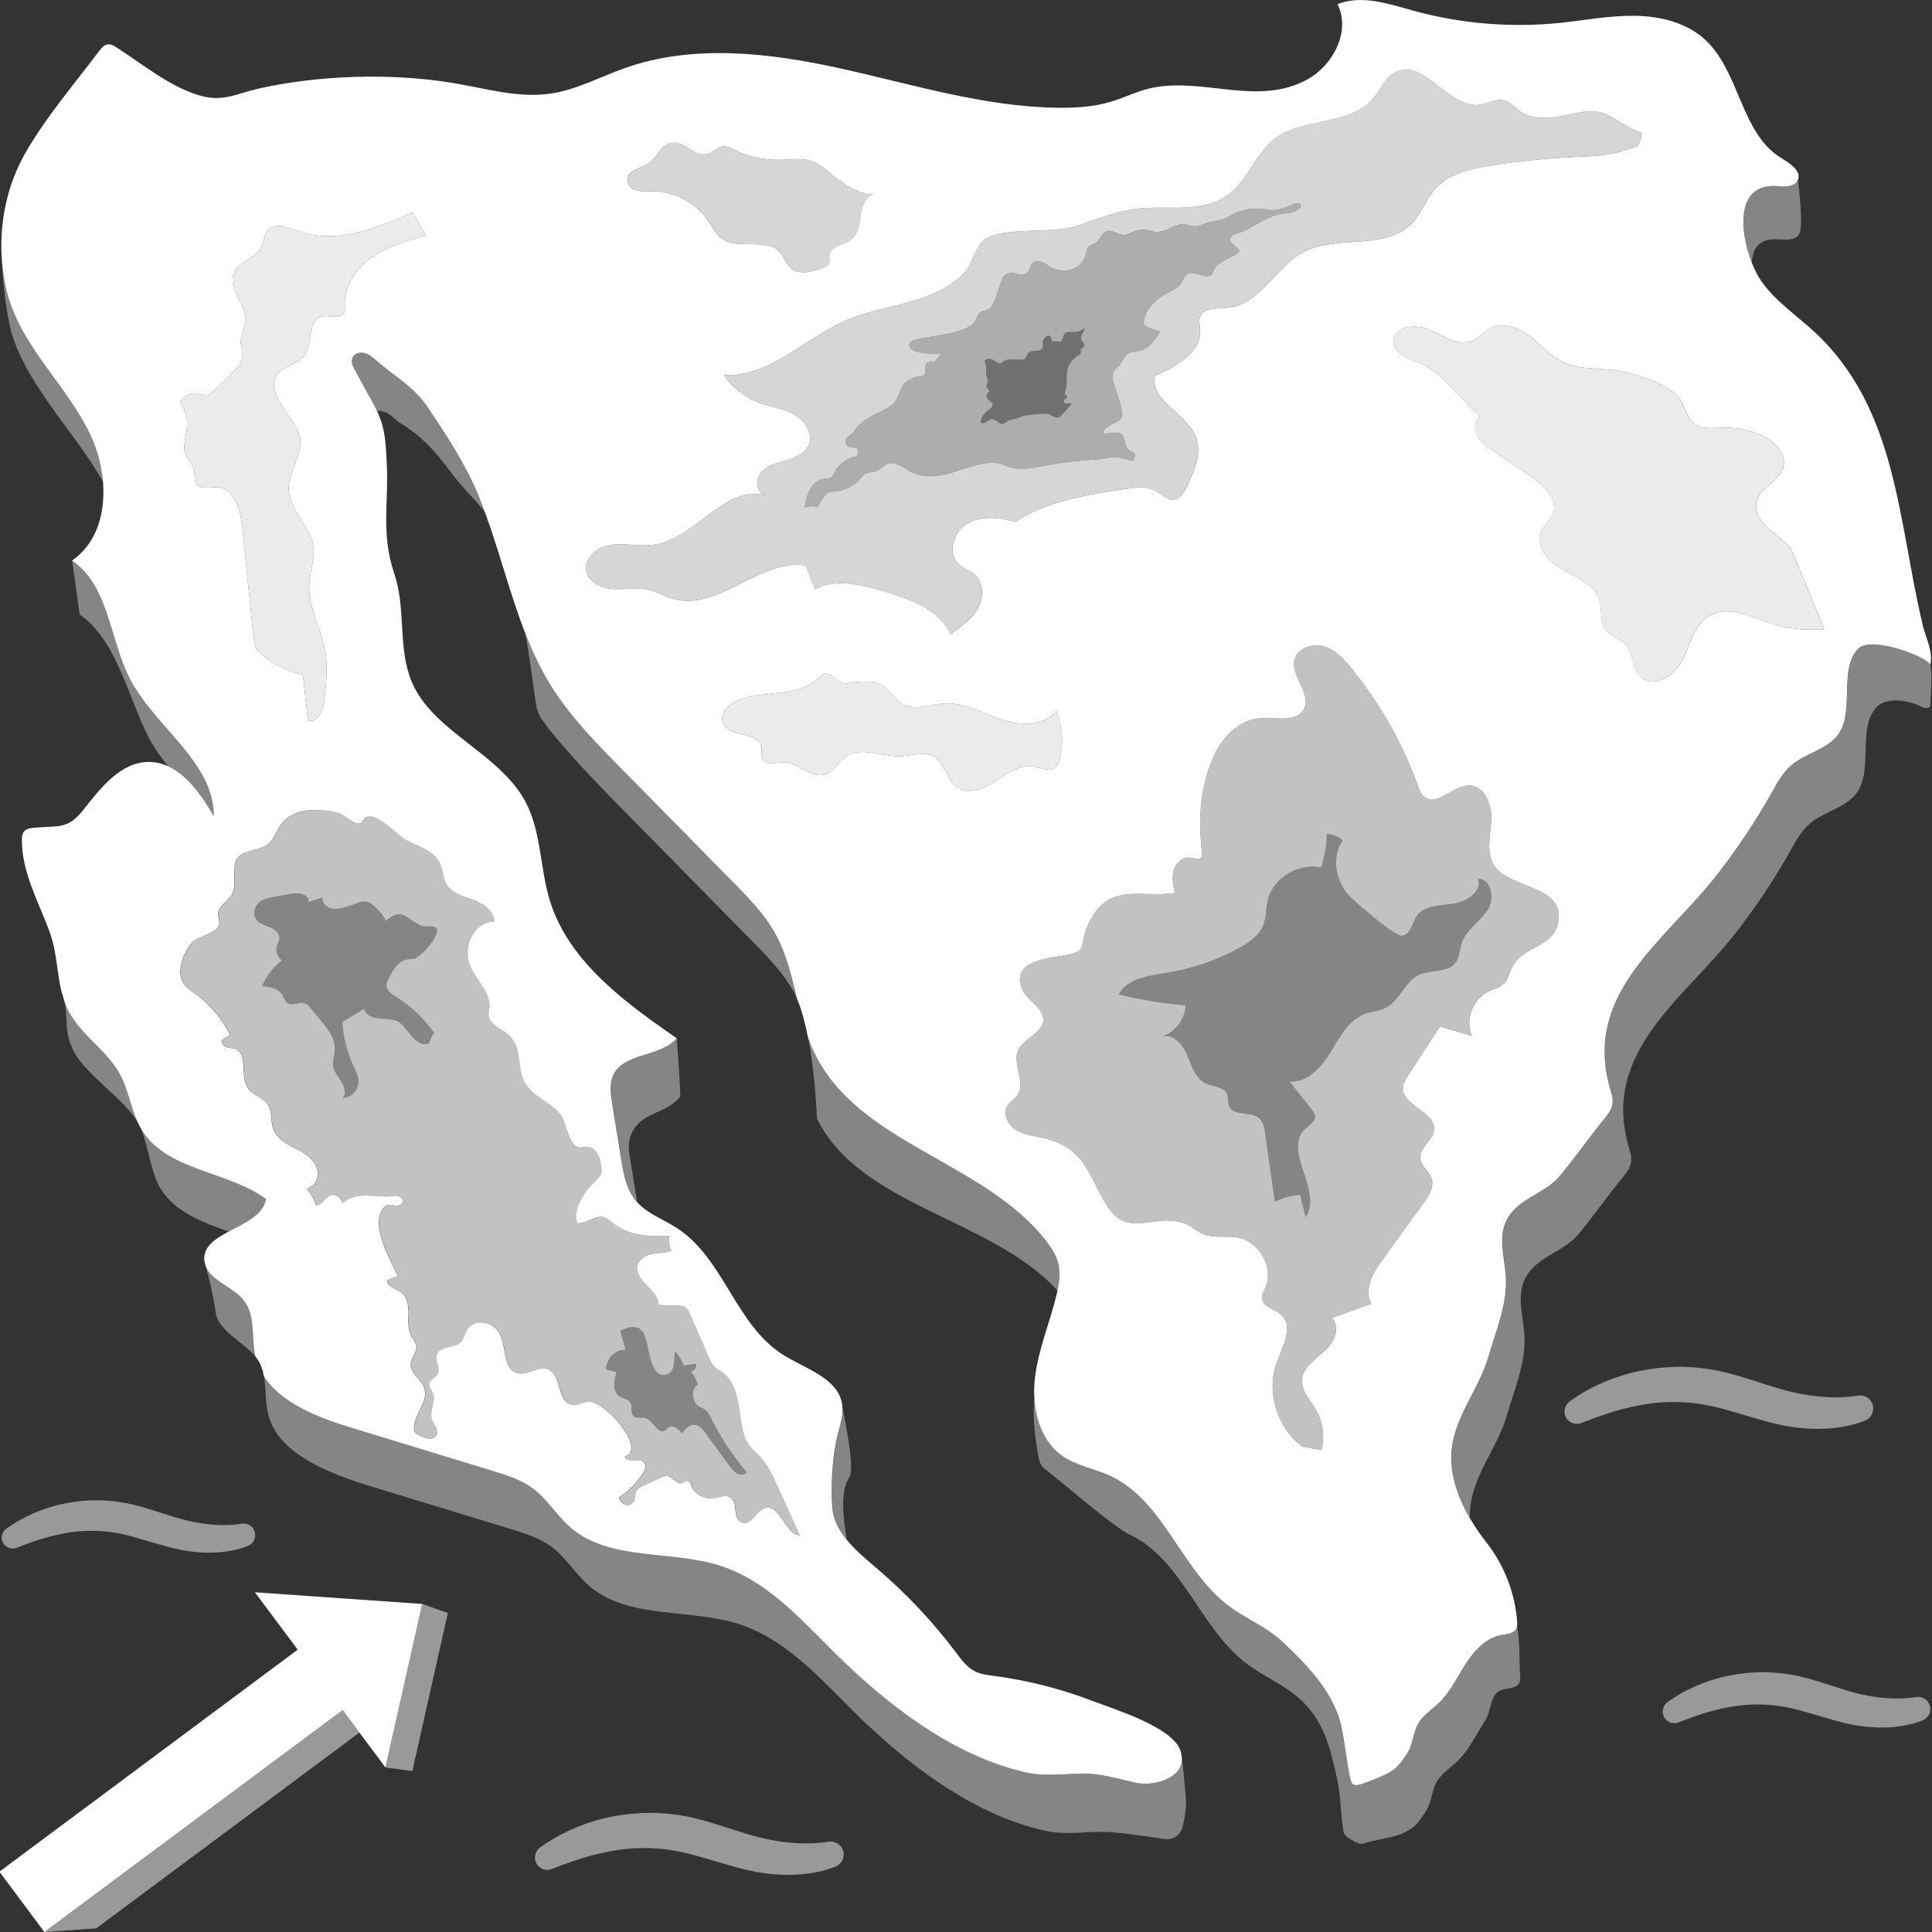 <svg viewBox="0 0 300 300" xmlns="http://www.w3.org/2000/svg"><rect x="0" y="0" width="300" height="300" fill="#333333" stroke="none"/><g fill="#fff"><path d="m 105.64 170.27 c -2.5 2.96 -5.87 2.19 -7.54 5.7 -.46 .97 -.55 2.08 -.38 3.14 .4 2.52 .8 5.03 1.21 7.54 -.04 -.04 -.09 -.08 -.13 -.13 -1.56 -1.85 -2 -4.36 -2.38 -6.74 -.46 -2.81 -.91 -5.63 -1.36 -8.44 -.24 -1.49 -.46 -3.08 .19 -4.44 1.67 -3.48 7.34 -2.72 9.84 -5.68 0 0 .49 6.3 .55 9.05 z" opacity=".4"/><path d="m 23.67 110.48 c -1.32 -1.61 -2.54 -3.27 -3.46 -5.05 -3.19 -6.17 -3.23 -14.47 -9 -18.38 l 1.17 8.39 c 4.6 3.13 6.63 9.47 8.9 15.04 .57 1.4 1.15 2.76 1.79 4 .82 1.57 1.87 3.05 3.01 4.49 3.06 1.37 5.35 4.71 7.13 7.75 0 -6.45 -5.3 -11.07 -9.55 -16.24 z" opacity=".4"/><path d="m 184.16 280.45 c -.11 1.24 -.31 2.33 -.51 3.2 -.3 1.28 -1.51 2.12 -2.8 1.92 -3.13 -.47 -7.46 -1.14 -9.83 -1.12 -2.93 .01 -5.82 .48 -8.73 -.17 -10.54 -2.34 -20.01 -9.31 -27.7 -16.55 -6.17 -5.81 -11.74 -12.91 -19.82 -15.53 -7.75 -2.51 -17.23 -.67 -23.36 -6.01 -2.08 -1.82 -3.52 -4.32 -5.74 -5.98 -1.87 -1.4 -4.15 -2.11 -6.39 -2.79 -7.3 -2.23 -14.59 -4.45 -21.88 -6.68 -6.24 -1.91 -14.42 -5.01 -15.81 -11.34 -.41 -1.84 -.28 -3.85 -.59 -5.68 2.71 4.19 8.46 6.42 13.54 7.97 7.3 2.23 14.59 4.45 21.88 6.68 2.23 .68 4.52 1.39 6.39 2.79 2.22 1.66 3.65 4.16 5.74 5.98 6.12 5.34 15.61 3.5 23.36 6.01 8.09 2.62 13.65 9.73 19.82 15.53 7.69 7.25 17.16 14.22 27.7 16.56 2.9 .64 5.79 .18 8.73 .16 2.98 -.02 5.44 .81 8.31 1.44 2.52 .55 7.27 -.59 7.07 -3.89 l .01 .01 s .7 6.46 .61 7.49 z" opacity=".4"/><path d="m 41.33 186.18 c -.45 2.53 -3.32 3.74 -5.81 5.06 -4.2 -1.49 -8.31 -3.01 -10.58 -6.67 -1.66 -2.66 -1.94 -7.35 -3.44 -10.1 -2 -3.7 -8.03 -7.41 -9.99 -11.13 -1.71 -3.23 -.85 -4.96 -1.53 -7.95 .2 .56 .42 1.11 .7 1.65 1.97 3.72 5.95 6.07 7.96 9.76 1.5 2.76 1.78 6.06 3.44 8.72 3.92 6.31 13.24 6.27 19.25 10.66 z" opacity=".4"/><path d="m 16.02 74.82 c -4.36 -7.79 -12.87 -15.96 -14.6 -24.69 -.82 -4.13 -1.08 -8.25 -1.16 -10.9 .06 1.62 .23 3.23 .55 4.82 1.85 9.32 9.18 15.05 13.18 23.31 1.11 2.28 1.82 4.88 2.03 7.46 z" opacity=".4"/><path d="m 131.89 229.38 c -1.47 2.19 -.97 6.27 -.4 9.71 -1.18 -1.45 -2.07 -3.06 -2.22 -4.87 -.28 -3.32 -.02 -7.97 .76 -11.21 .37 -1.5 .92 -3.01 .8 -4.54 .26 1.66 1.99 9.52 1.06 10.91 z" opacity=".4"/><path d="m 75.26 79.46 c -1.69 -2.15 -3.65 -3.91 -5.44 -6.38 -2.06 -2.86 -4.5 -5.49 -7.52 -7.28 -.92 -.55 -1.7 -1.63 -2.82 -1.93 -.29 -.08 -.62 -.08 -.92 -.01 -.15 -.32 -.3 -.64 -.48 -.97 -.99 -1.81 -1.98 -3.61 -2.97 -5.42 -.31 -.57 -.63 -1.23 -.41 -1.84 .25 -.73 1.18 -1.01 1.92 -.81 s 1.33 .74 1.91 1.24 c 3.03 2.61 5.7 3.93 7.95 7.27 2.87 4.29 5.61 8.43 7.65 13.22 .4 .96 .78 1.94 1.14 2.91 z" opacity=".4"/><path d="m 39.7 210.68 c -1.88 -2.29 -5.92 -4.09 -6.23 -6.98 -.2 -1.87 -1.06 -5.38 -1.49 -7.01 .94 2.27 4.31 3.17 5.94 5.29 1.8 2.35 1.11 5.67 1.74 8.55 .01 .05 .03 .1 .04 .15 z" opacity=".4"/><path d="m 279.39 36.31 c -.56 1.05 -2.08 .92 -3.28 .85 -2.92 -.18 -4 1.39 -4.08 3.63 -1.92 -4.91 -2.52 -12.29 3.83 -11.9 1.2 .07 2.72 .21 3.28 -.85 .02 -.03 .03 -.06 .04 -.1 .18 1.41 .86 7.14 .21 8.37 z" opacity=".4"/><path d="m 299.74 103.31 c .01 -.05 0 -.1 -.04 -.16 v -.01 l -.01 -.01 c -.01 -.03 -.02 -.05 -.05 -.07 -.02 -.03 -.05 -.06 -.08 -.1 -.06 -.07 -.14 -.14 -.24 -.21 -.05 -.04 -.1 -.08 -.15 -.11 -.06 -.04 -.12 -.08 -.18 -.12 s -.13 -.08 -.19 -.12 c -.21 -.12 -.44 -.25 -.7 -.38 -.02 -.01 -.05 -.02 -.07 -.03 -.07 -.03 -.14 -.07 -.21 -.1 -.1 -.05 -.2 -.09 -.3 -.14 -.16 -.07 -.33 -.14 -.5 -.21 -.26 -.11 -.53 -.22 -.81 -.32 -.32 -.12 -.66 -.24 -1 -.34 -.15 -.05 -.29 -.09 -.44 -.14 -.12 -.04 -.25 -.07 -.37 -.1 -.13 -.04 -.25 -.07 -.38 -.1 -.25 -.07 -.5 -.13 -.75 -.18 -.09 -.02 -.17 -.04 -.25 -.05 -.16 -.03 -.32 -.06 -.48 -.09 -.04 -.01 -.08 -.01 -.13 -.02 -.2 -.03 -.4 -.06 -.59 -.08 -.22 -.03 -.44 -.04 -.66 -.05 -1.13 -.05 -2.07 .12 -2.59 .65 -2.23 2.26 -1.51 6.32 -1.91 9.76 -.15 1.31 -.46 2.54 -1.17 3.53 -1.71 2.39 -5.09 2.92 -7.34 4.85 -1.34 1.16 -2.2 2.77 -3.07 4.32 -2.55 4.54 -5.46 8.89 -8.7 12.98 -7.91 10.01 -20.55 18.16 -16.36 32.8 .23 .78 .5 1.59 .39 2.4 -.11 .83 -.61 1.56 -1.14 2.21 -2.41 2.94 -4.78 6.35 -7.12 9.12 -2.39 2.82 -6.89 3.48 -8.4 7.26 -1.06 2.67 -.02 5.66 .11 8.54 .19 4.17 -1.56 8.15 -2.71 12.17 -1.38 4.84 -4.97 8.93 -5.66 13.98 -.52 3.83 .8 7.69 2.75 11.06 -.01 -.67 .02 -1.35 .11 -2.02 .69 -5.04 4.28 -9.14 5.66 -13.97 1.15 -4.02 2.9 -8 2.71 -12.18 -.13 -2.87 -1.17 -5.86 -.11 -8.53 1.51 -3.78 6.02 -4.44 8.4 -7.26 2.34 -2.78 4.71 -6.19 7.12 -9.12 .53 -.65 1.03 -1.38 1.15 -2.21 .1 -.81 -.17 -1.62 -.4 -2.41 -4.19 -14.63 8.46 -22.79 16.36 -32.79 3.23 -4.1 6.14 -8.44 8.7 -12.98 .87 -1.55 1.73 -3.16 3.07 -4.32 2.24 -1.93 5.62 -2.46 7.34 -4.85 2.39 -3.34 .34 -9.26 2.52 -12.58 .16 -.25 .35 -.49 .56 -.71 1.56 -1.58 4.96 -1.06 6.9 -.04 .51 .27 1.39 .34 1.41 -.23 .05 -1.86 .34 -4.78 0 -6.19 z" opacity=".4"/><path d="m 235.97 261.19 c -.33 .88 -1.49 .95 -2.4 1.12 -2.35 .43 -1.74 3 -3.05 5.02 -1.32 2.03 -2.35 4.29 -4.06 5.99 -.93 .93 -2.04 1.67 -2.89 2.67 -1.38 1.63 -1.06 3.67 -2.27 5.44 -.51 .74 -1 1.53 -1.67 2.13 -.6 .52 -1.31 .88 -2.03 1.21 -1.1 .51 -4.16 .95 -5.31 1.32 -.44 .15 -1.12 .39 -1.45 .07 0 0 -2.06 -.75 -2.22 -1.71 -.48 -2.79 -.37 -5.38 -.99 -8.14 -1.14 -5.15 -2.01 -9.03 -5.8 -12.5 -2.45 -2.23 -5.61 -3.48 -8.26 -5.48 -7.28 -5.52 -10.01 -16.27 -18.27 -20.1 -2.27 -1.06 -10.07 -7.8 -13.07 -10.15 -.47 -.37 -.78 -.88 -.89 -1.46 -.3 -1.5 -.83 -4.56 -.83 -7.46 0 -.76 .04 -1.5 .12 -2.2 .18 3.54 1.46 7.03 4.26 9.05 2.23 1.59 5.06 2.02 7.55 3.17 8.27 3.83 11 14.58 18.27 20.1 2.64 2 5.8 3.25 8.26 5.48 3.79 3.48 8.16 8.02 9.31 13.17 .61 2.77 .82 5.62 1.46 8.38 .06 .24 .12 .49 .3 .67 .33 .32 .88 .21 1.32 .07 1.15 -.38 2.28 -.82 3.39 -1.33 .72 -.32 1.43 -.68 2.03 -1.21 .67 -.6 1.16 -1.38 1.67 -2.13 1.21 -1.77 .89 -3.81 2.27 -5.44 .85 -1 1.96 -1.74 2.89 -2.67 1.71 -1.7 2.74 -3.96 4.06 -5.98 1.31 -2.03 3.11 -3.97 5.47 -4.4 .91 -.17 2.06 -.24 2.4 -1.11 .02 -.06 .02 -.11 .03 -.17 .49 2.35 .28 4.87 .49 7.67 .02 .31 .03 .62 -.08 .91 z" opacity=".4"/><path d="m 123.78 155.13 c -.18 -.43 -.38 -.83 -.58 -1.2 -1.66 -2.96 -4.06 -5.41 -6.43 -7.82 -5.84 -5.94 -11.69 -11.88 -17.53 -17.82 -3.63 -3.69 -11.6 -11.63 -15.07 -16.53 -.28 -.4 -.49 -.83 -.65 -1.28 -.11 -.3 -.2 -.61 -.25 -.93 -.31 -1.84 -.82 -6.2 -1.68 -11.14 1.11 2.81 2.38 5.54 3.98 8.11 .86 1.38 1.81 2.69 2.8 3.96 2.44 3.1 5.23 5.95 8.01 8.77 5.84 5.94 11.69 11.87 17.53 17.81 2.37 2.41 4.77 4.86 6.42 7.82 1.77 3.16 2.59 6.71 3.45 10.25 z" opacity=".4"/><path d="m 164.21 200.41 c -10.11 -11.19 -30.76 -13.13 -37.36 -26.74 0 0 -.21 -6.61 -1.38 -12.61 .3 .85 .64 1.68 1.03 2.49 6.83 14.06 26.13 16.74 35.81 28.95 .92 1.16 1.77 2.44 2.08 3.89 .28 1.33 .11 2.69 -.18 4.02 z" opacity=".4"/><path d="m 299.72 265.09 c -.08 -.5 -.35 -.94 -.75 -1.23 s -.9 -.42 -1.41 -.34 c -2.69 .42 -5.56 .26 -8.79 -.48 -1.42 -.34 -2.87 -.8 -4.49 -1.33 -1.7 -.55 -3.23 -1.03 -4.9 -1.42 -1.7 -.39 -3.5 -.6 -5.38 -.63 -1.75 -.02 -3.56 .15 -5.35 .49 -.8 .16 -1.65 .37 -2.61 .65 -.97 .31 -1.76 .6 -2.49 .91 -1.68 .72 -3.23 1.59 -4.62 2.6 -.67 .48 -.92 1.36 -.62 2.13 .37 .92 1.42 1.38 2.35 1.01 1.7 -.67 3.1 -1.17 4.39 -1.55 1.56 -.46 3 -.78 4.42 -.98 1.47 -.22 2.95 -.3 4.42 -.23 1.4 .05 2.86 .24 4.36 .59 1.05 .23 2.12 .55 3.25 .88 .43 .13 .86 .26 1.29 .38 l .65 .19 c 1.37 .4 2.79 .81 4.32 1.1 1.55 .28 2.99 .42 4.4 .42 .33 0 .65 -.01 .97 -.02 1.99 -.09 3.81 -.46 5.41 -1.09 .82 -.32 1.31 -1.18 1.17 -2.05 z" opacity=".5"/><path d="m 39.61 238.09 c -.07 -.47 -.33 -.89 -.71 -1.17 -.39 -.28 -.86 -.4 -1.34 -.32 -2.54 .4 -5.27 .25 -8.33 -.45 -1.35 -.32 -2.72 -.76 -4.25 -1.25 -1.31 -.42 -2.94 -.95 -4.64 -1.34 -1.61 -.37 -3.32 -.57 -5.09 -.6 -1.65 -.02 -3.38 .15 -5.07 .47 -.76 .15 -1.56 .35 -2.47 .62 -.91 .29 -1.66 .57 -2.36 .87 -1.59 .68 -3.06 1.51 -4.38 2.46 -.63 .46 -.87 1.29 -.58 2.01 .35 .87 1.35 1.3 2.22 .95 1.61 -.64 2.93 -1.11 4.16 -1.47 1.48 -.43 2.84 -.74 4.18 -.93 1.39 -.21 2.79 -.28 4.19 -.22 1.32 .04 2.71 .23 4.13 .56 .99 .22 2 .52 3.07 .84 l 1.23 .36 .59 .17 c 1.31 .38 2.66 .77 4.11 1.05 1.46 .27 2.84 .4 4.17 .4 .31 0 .62 -.01 .92 -.02 1.88 -.08 3.61 -.43 5.13 -1.03 .77 -.3 1.24 -1.12 1.11 -1.94 z" opacity=".5"/><path d="m 290.85 218.39 c -.17 -1.1 -1.2 -1.85 -2.32 -1.68 -3.14 .49 -6.51 .31 -10.28 -.56 -1.66 -.4 -3.35 -.93 -5.23 -1.54 -1.97 -.63 -3.75 -1.2 -5.67 -1.64 -1.96 -.45 -4.05 -.69 -6.21 -.73 -2.03 -.01 -4.12 .18 -6.18 .57 -.93 .18 -1.91 .42 -3.02 .75 -1.12 .36 -2.03 .69 -2.88 1.06 -1.94 .83 -3.73 1.83 -5.33 3 -.71 .52 -.98 1.45 -.66 2.27 .39 .98 1.51 1.47 2.5 1.07 1.97 -.78 3.6 -1.36 5.12 -1.81 1.82 -.53 3.5 -.91 5.16 -1.15 1.72 -.26 3.45 -.35 5.17 -.27 1.63 .05 3.34 .28 5.1 .69 1.23 .27 2.47 .64 3.79 1.03 .5 .15 1 .3 1.5 .44 l .74 .22 c 1.6 .46 3.24 .94 5.01 1.28 1.78 .33 3.46 .49 5.08 .49 .38 0 .75 -.01 1.12 -.03 2.29 -.1 4.39 -.52 6.23 -1.25 .89 -.35 1.4 -1.25 1.25 -2.19 z" opacity=".5"/><path d="m 130.98 287.66 c -.17 -1.1 -1.21 -1.85 -2.32 -1.68 -3.14 .49 -6.51 .31 -10.28 -.56 -1.65 -.39 -3.34 -.93 -5.23 -1.54 -1.96 -.63 -3.75 -1.2 -5.67 -1.65 -1.96 -.45 -4.05 -.69 -6.21 -.73 -2.01 -.01 -4.12 .18 -6.18 .57 -.92 .18 -1.9 .42 -3.02 .75 -1.11 .36 -2.03 .69 -2.88 1.06 -1.94 .83 -3.73 1.83 -5.33 3 -.71 .52 -.98 1.45 -.66 2.26 .19 .48 .55 .85 1.03 1.06 .47 .21 1 .21 1.48 .02 1.98 -.79 3.6 -1.36 5.12 -1.81 1.81 -.53 3.5 -.9 5.15 -1.15 1.72 -.26 3.45 -.35 5.17 -.27 1.63 .05 3.34 .28 5.1 .69 1.23 .27 2.47 .64 3.79 1.03 .5 .15 1 .3 1.5 .44 l .75 .22 c 1.59 .46 3.24 .94 5.01 1.27 1.78 .33 3.46 .49 5.08 .49 .38 0 .75 -.01 1.12 -.03 2.29 -.1 4.39 -.52 6.23 -1.25 .89 -.35 1.4 -1.25 1.26 -2.19 z" opacity=".5"/><path d="m 298.53 96.9 c -3.81 -15.86 -3.87 -33.41 -16.79 -45.37 -2.78 -2.58 -6.04 -4.74 -8.23 -7.85 -.52 -.74 -1.04 -1.75 -1.49 -2.89 -1.92 -4.91 -2.52 -12.29 3.83 -11.9 1.2 .07 2.72 .21 3.28 -.85 .02 -.03 .03 -.06 .04 -.1 .61 -1.35 -1.2 -2.57 -2.53 -3.37 -6.43 -3.87 -6.43 -13.58 -12.04 -18.56 -2.89 -2.57 -6.94 -3.51 -10.83 -3.56 -3.88 -.04 -7.73 .71 -11.59 1.11 -7.62 .77 -15.38 .12 -22.75 -1.91 -3.86 -1.07 -8.03 -2.5 -11.74 -1 2.07 4.16 -.62 9.45 -4.71 11.7 -7.57 4.14 -15.9 -.26 -23.84 1.24 -2.3 .43 -4.41 1.54 -6.65 2.21 -2.7 .81 -5.55 .97 -8.39 .93 -11.36 -.17 -22.35 -3.62 -33.45 -6.07 -11.09 -2.46 -22.91 -3.87 -33.61 -.09 -3.83 1.35 -7.49 3.36 -11.51 3.96 -5.13 .76 -10.29 -.85 -15.41 -1.68 -9.42 -1.53 -20.54 -1.19 -29.86 .88 -3.37 .75 -5.52 2.12 -9.04 1.16 -4.74 -1.3 -9.04 -4.91 -13.11 -7.52 -.42 -.27 -.88 -.54 -1.38 -.48 -.57 .07 -.98 .57 -1.33 1.03 -3.86 5.13 -8.16 10.12 -11.38 15.69 -2.22 3.83 -3.47 8.19 -3.75 12.62 -.04 .64 -.06 1.28 -.06 1.92 v .39 c .01 .22 .01 .45 .02 .69 .06 1.62 .23 3.23 .55 4.82 1.85 9.32 9.18 15.05 13.18 23.31 1.11 2.28 1.82 4.88 2.03 7.46 .28 3.42 -.31 6.82 -2.09 9.47 -.35 .51 -.75 1 -1.19 1.46 -.21 .22 -.45 .44 -.69 .65 -.25 .21 -.5 .41 -.77 .6 -.02 .02 -.04 .04 -.06 .05 5.76 3.91 5.8 12.21 9 18.38 .92 1.78 2.14 3.44 3.46 5.05 4.24 5.17 9.55 9.79 9.55 16.24 -1.78 -3.04 -4.07 -6.38 -7.13 -7.75 -.92 -.42 -1.9 -.66 -2.97 -.66 -4.32 .02 -7.42 3.96 -10.07 7.34 -2.5 3.19 -3.85 2.53 -7.74 2.88 -.58 .05 -1.23 .15 -1.58 .61 -.27 .35 -.31 .82 -.31 1.26 -.02 5.19 2.68 9.75 4.38 14.51 .91 2.54 1.03 5.29 1.52 7.92 .08 .38 .16 .76 .25 1.14 .18 .51 .31 .98 .41 1.42 .2 .56 .42 1.11 .7 1.65 1.97 3.72 5.95 6.07 7.96 9.76 1.5 2.76 1.78 6.06 3.44 8.72 3.92 6.31 13.24 6.27 19.25 10.66 -.45 2.53 -3.32 3.74 -5.81 5.06 -2.14 1.14 -4 2.36 -3.77 4.57 0 0 .09 .33 .23 .88 .94 2.27 4.31 3.17 5.94 5.29 1.8 2.35 1.11 5.67 1.74 8.55 .01 .05 .03 .1 .04 .15 .05 .06 .1 .11 .14 .17 .66 .85 .98 1.83 1.16 2.87 2.71 4.19 8.46 6.42 13.54 7.97 7.3 2.23 14.59 4.45 21.88 6.68 2.23 .68 4.52 1.39 6.39 2.79 2.22 1.66 3.65 4.16 5.74 5.98 6.12 5.34 15.61 3.5 23.36 6.01 8.09 2.62 13.65 9.73 19.82 15.53 7.69 7.25 17.16 14.22 27.7 16.56 2.9 .64 5.79 .18 8.73 .16 2.98 -.02 5.44 .81 8.31 1.44 2.52 .55 7.27 -.59 7.07 -3.89 -.03 -.39 -.1 -.79 -.26 -1.23 -1.35 -3.59 -10.34 -6.35 -13.61 -7.6 -4.91 -1.88 -10.04 -3.19 -15.25 -3.88 -1.05 -.14 -2.13 -.26 -3.08 -.75 -1.19 -.63 -2.03 -1.77 -2.84 -2.85 -3.6 -4.79 -7.72 -9.17 -12.26 -13.05 -1.51 -1.29 -3.34 -2.78 -4.75 -4.5 -1.18 -1.45 -2.07 -3.06 -2.22 -4.87 -.28 -3.32 -.02 -7.97 .76 -11.21 .37 -1.5 .92 -3.01 .8 -4.54 v -.01 c -.01 -.13 -.02 -.26 -.04 -.39 -.63 -4.12 -5.73 -5.51 -9.27 -7.76 -7.27 -4.64 -9.15 -14.95 -16.39 -19.62 -2.08 -1.35 -4.56 -2.2 -6.19 -4.04 -.04 -.04 -.09 -.08 -.13 -.13 -1.56 -1.85 -2 -4.36 -2.38 -6.74 -.46 -2.81 -.91 -5.63 -1.36 -8.44 -.24 -1.49 -.46 -3.08 .19 -4.44 1.67 -3.48 7.34 -2.72 9.84 -5.68 -.32 -.22 -.64 -.44 -.96 -.67 -7.86 -5.47 -15.96 -11.67 -18.74 -20.72 -1.56 -5.06 -1.3 -10.67 -3.79 -15.34 -3.16 -5.91 -10.1 -9.19 -14.58 -14.01 -1.52 -1.65 -2.76 -3.47 -3.46 -5.63 -1.67 -5.14 -.58 -10.62 -2.33 -15.79 -2.1 -6.23 -.83 -10.9 -1.17 -17.28 -.17 -3.13 -.23 -5.23 -1.49 -7.92 -.15 -.32 -.3 -.64 -.48 -.97 -.99 -1.81 -1.98 -3.61 -2.97 -5.42 -.31 -.57 -.63 -1.23 -.41 -1.84 .25 -.73 1.18 -1.01 1.92 -.81 s 1.33 .74 1.91 1.24 c 3.03 2.61 5.7 3.93 7.95 7.27 2.87 4.29 5.61 8.43 7.65 13.22 .4 .96 .78 1.94 1.14 2.91 2.31 6.24 3.91 12.79 6.32 18.95 1.11 2.81 2.38 5.54 3.98 8.11 .86 1.38 1.81 2.69 2.8 3.96 2.44 3.1 5.23 5.95 8.01 8.77 5.84 5.94 11.69 11.87 17.53 17.81 2.37 2.41 4.77 4.86 6.42 7.82 1.77 3.16 2.59 6.71 3.45 10.25 .71 1.67 1.26 3.76 1.68 5.93 .3 .85 .64 1.68 1.03 2.49 6.83 14.06 26.13 16.74 35.81 28.95 .92 1.16 1.77 2.44 2.08 3.89 .28 1.33 .11 2.69 -.18 4.02 -.04 .17 -.07 .35 -.11 .52 -1.04 4.36 -2.85 8.54 -3.38 12.99 -.12 .99 -.16 2.02 -.1 3.04 .18 3.54 1.46 7.03 4.26 9.05 2.23 1.59 5.06 2.02 7.55 3.17 8.27 3.83 11 14.58 18.27 20.1 2.64 2 5.8 3.25 8.26 5.48 3.79 3.48 8.16 8.02 9.31 13.17 .61 2.77 .82 5.62 1.46 8.38 .06 .24 .12 .49 .3 .67 .33 .32 .88 .21 1.32 .07 1.15 -.38 2.28 -.82 3.39 -1.33 .72 -.32 1.43 -.68 2.03 -1.21 .67 -.6 1.16 -1.38 1.67 -2.13 1.21 -1.77 .89 -3.81 2.27 -5.44 .85 -1 1.96 -1.74 2.89 -2.67 1.71 -1.7 2.74 -3.96 4.06 -5.98 1.31 -2.03 3.11 -3.97 5.47 -4.4 .91 -.17 2.06 -.24 2.4 -1.11 .02 -.06 .02 -.11 .03 -.17 .05 -.24 .06 -.49 .04 -.75 -.33 -4.47 -2.01 -8.83 -4.77 -12.34 -.91 -1.16 -1.81 -2.45 -2.6 -3.82 -1.95 -3.37 -3.27 -7.23 -2.75 -11.06 .69 -5.05 4.28 -9.14 5.66 -13.98 1.15 -4.02 2.9 -8 2.71 -12.17 -.13 -2.88 -1.17 -5.87 -.11 -8.54 1.51 -3.78 6.01 -4.44 8.4 -7.26 2.34 -2.77 4.71 -6.18 7.12 -9.12 .53 -.65 1.03 -1.38 1.14 -2.21 .11 -.81 -.16 -1.62 -.39 -2.4 -4.19 -14.64 8.46 -22.79 16.36 -32.8 3.23 -4.09 6.14 -8.44 8.7 -12.98 .87 -1.55 1.73 -3.16 3.07 -4.32 2.24 -1.93 5.62 -2.46 7.34 -4.85 .71 -.99 1.02 -2.22 1.17 -3.53 .4 -3.44 -.32 -7.5 1.91 -9.76 .52 -.53 1.46 -.7 2.59 -.65 .22 .01 .44 .02 .66 .05 .19 .02 .39 .05 .59 .08 .05 .01 .09 .01 .13 .02 l .48 .09 c .08 .01 .16 .03 .25 .05 .25 .05 .5 .11 .75 .18 .13 .03 .25 .06 .38 .1 .12 .03 .25 .06 .37 .1 .15 .05 .29 .09 .44 .14 .34 .1 .68 .22 1 .34 .28 .1 .55 .21 .81 .32 .17 .07 .34 .14 .5 .21 .1 .05 .2 .09 .3 .14 .07 .03 .14 .07 .21 .1 .02 .01 .05 .02 .07 .03 .26 .13 .49 .26 .7 .38 .06 .04 .13 .08 .19 .12 s .12 .08 .18 .12 c .05 .03 .1 .07 .15 .11 .1 .07 .18 .14 .24 .21 .03 .04 .06 .07 .08 .1 .03 .02 .04 .04 .05 .07 l .01 .01 v .01 c .04 .06 .05 .11 .04 .16 .51 -2.17 -.69 -4.24 -1.21 -6.41 z m -242.83 30.99 c .7 .01 .76 -.87 1.31 -1.04 1.56 -.49 4.08 2.13 5.32 3.1 2 1.56 5.26 1.69 6.22 4.67 .25 .76 .28 1.58 .61 2.32 .74 1.65 2.58 2.19 4.15 2.71 s 3.41 1.67 3.46 3.45 c -2.97 -.06 -5.06 3.79 -3.75 6.91 .93 2.21 3.21 4.06 2.99 6.38 -.04 .39 -.16 .77 -.13 1.18 .11 1.72 2.32 2.2 3.46 3.48 1.69 1.89 .98 4.68 2.02 6.8 1.19 2.39 4 3.17 5.63 5.13 1.12 1.33 1.17 5.23 3.3 5.2 .29 0 .56 -.11 .85 -.12 .72 -.02 1.41 .59 1.77 1.32 s .46 1.55 .55 2.36 c .11 1.02 -1.84 2.36 -2.32 3.07 -.88 1.31 -2.15 3.3 -1.46 5.11 1.48 .17 2.76 -1.37 4.2 -.89 .55 .18 1 .63 1.47 1 1.34 1.06 2.89 1.54 4.49 1.76 1.37 .19 2.78 .18 4.14 .15 -.16 .74 -.05 1.56 .3 2.27 -1 .4 -2.13 .3 -3.18 .54 -.02 0 -.03 .01 -.04 .01 -1.04 .25 -2.08 1.02 -2.09 2.2 -.01 2.24 3.44 3.46 3.27 5.67 1.05 .04 2.1 .08 3.14 .12 .36 .01 .73 .03 1.05 .24 .36 .24 .57 .69 .75 1.11 .98 2.26 1.97 4.52 2.96 6.78 .2 .46 .41 .93 .75 1.29 .36 .39 .84 .61 1.27 .91 3.06 2.17 2.38 7.07 3.56 10.24 .47 1.26 1.6 2.07 2.48 3.05 1.11 1.24 1.83 2.83 2.54 4.38 1.16 2.55 2.32 5.1 3.48 7.65 -2.11 -.01 -2.95 -4.4 -5.05 -4.29 -1.62 .09 -2.44 2.99 -4 2.26 -1.44 -.68 -.63 -2.57 -1.42 -3.55 -.94 -1.17 -2.15 0 -3.59 -.14 -1.14 -.11 -2.36 -.82 -2.81 -2.01 -.09 -.24 -.17 -.52 -.37 -.65 -.36 -.22 -.72 .19 -1.1 .28 -.8 .2 -1.46 -1.01 -2.3 -1.1 -.3 -.03 -.59 .1 -.86 .22 -.93 .42 -1.85 .84 -2.77 1.26 -.48 .22 -1.01 .49 -1.2 1.04 -.11 .33 -.07 .73 -.16 1.07 -.15 .59 -.69 .98 -1.26 .92 -.56 -.06 -1.1 -.57 -1.23 -1.18 1.47 -.97 2.76 -2.25 3.76 -3.78 .27 -.42 .53 -.98 .28 -1.47 -.57 -1.14 -2.62 .09 -3.13 -1.09 3.6 -1.05 -3.05 -8.74 -5.65 -8.54 -1.03 .08 -2.02 .82 -3.01 .34 -1.7 -.82 -1.26 -4 -2.82 -5.14 -1.69 -1.24 -3.75 1.17 -5.56 .21 -1.83 -.97 -1.36 -4 -2.38 -5.97 -1.06 -2.06 -4.07 -2.36 -5.1 -.51 -.35 .62 -.49 1.43 -1 1.9 -.84 .79 -2.82 .54 -3.48 1.55 -.74 1.14 .39 1.94 .03 3.13 -.23 .79 -1.38 .99 -1.37 1.85 0 .45 .36 .83 .54 1.26 .56 1.31 -.57 2.75 -.13 4.1 .24 .75 .94 1.41 .84 2.16 -.08 .55 -.59 .88 -1.1 .9 -.51 .01 -1.01 -.21 -1.5 -.43 -.37 -.17 -.78 -.38 -.95 -.78 -.09 -.21 -.09 -.44 -.08 -.66 .17 -2.24 2.43 -4.11 1.52 -6.24 -.52 -1.23 -2.01 -2.03 -2.03 -3.35 -.03 -1.11 1.07 -1.93 .86 -3.04 -.1 -.55 -.52 -.99 -.78 -1.49 -.57 -1.06 -.45 -2.33 -.43 -3.52 .01 -1.18 -.21 -2.57 -1.14 -3.26 -.82 -.6 -2.21 -.86 -2.15 -1.88 .55 -.22 1.1 -.44 1.65 -.65 -1.23 -2.6 -4.67 -8.47 -1.94 -10.86 .4 -.35 1.02 -.15 1.56 -.06 s 1.24 -.14 1.2 -.73 c -.03 -.41 -.43 -.71 -.8 -.78 -.37 -.06 -.74 .05 -1.11 .07 -2.6 .18 -5.24 -.87 -7.47 1.02 -.29 -.82 -1.08 -1.46 -1.86 -1.18 -.89 .32 -1.35 1.64 -2.31 1.54 -.3 -.94 -.79 -1.83 -1.42 -2.57 1.65 -.56 2.36 -2.38 1.07 -4.15 -.84 -1.17 -2.16 -1.74 -3.37 -2.36 -1.21 -.63 -2.49 -1.5 -2.95 -2.89 -.38 -1.17 -.11 -2.52 -.74 -3.58 -.75 -1.27 -2.44 -1.48 -3.22 -2.73 -1.15 -1.84 .08 -5.09 -1.75 -5.93 -.45 -.21 -.94 -.14 -1.41 -.28 -.47 -.13 -.96 -.65 -.82 -1.14 .44 -.28 .87 -.56 1.3 -.84 -1.37 -2.6 -3.32 -4.86 -5.59 -6.49 -.55 -.39 -1.12 -.76 -1.54 -1.32 -1.45 -1.99 -.07 -4.99 1.14 -6.42 .96 -1.14 3.94 -1.44 4.27 -2.86 .12 -.55 -.21 -1.17 -.16 -1.74 .08 -1.08 1.21 -1.73 1.89 -2.58 .17 -.22 .31 -.44 .4 -.69 .53 -1.45 -.01 -3.17 .38 -4.61 .6 -2.24 3.76 -1.59 5.32 -3.07 .68 -.65 .99 -1.64 1.5 -2.46 1.9 -3.1 5.87 -2.99 9.07 -2.22 1.04 .25 2.35 1.66 3.27 1.67 z m 2.12 -88 c -2.45 1.7 -4.38 4.46 -4.28 7.44 .01 .43 .06 .89 -.15 1.26 -.61 1.07 -2.29 .26 -3.48 .58 -2.2 .61 -1.29 4.1 -2.59 5.97 -.74 1.06 -2.1 1.45 -3.21 2.11 -4.38 2.63 1.72 7.43 2.42 10.4 .67 2.82 -1.81 5.51 -1.7 8.4 .12 3.24 3.37 5.61 3.82 8.81 .28 1.94 -.51 3.86 -.63 5.81 -.2 3.49 1.78 6.72 2.43 10.16 .49 2.62 .2 5.32 -.08 7.97 -.06 .54 -.22 1.14 -.46 1.68 -.44 .98 -1.17 1.73 -2.1 1.37 -.05 -.46 -.1 -.92 -.15 -1.37 -.21 -1.91 -.42 -3.82 -.62 -5.73 -2.27 -.46 -4.42 -1.49 -6.21 -2.96 -.41 -.33 -.8 -.69 -1.05 -1.16 -.29 -.53 -.35 -1.15 -.42 -1.75 -.58 -5.72 -1.17 -11.43 -1.76 -17.14 -.26 -2.57 -1.16 -5.82 -3.74 -6.05 -1.21 -.11 -2.79 .42 -3.42 -.63 -.36 -.6 -.11 -1.38 -.31 -2.05 -.63 -2.12 -1.82 -2 -1.47 -4.3 .36 -2.42 .93 -3.7 -.7 -6.2 .5 -1.03 1.74 -1.64 2.86 -1.41 .43 .09 .85 .28 1.28 .22 .45 -.07 .81 -.4 1.14 -.71 1 -.96 1.99 -1.92 2.99 -2.87 .5 -.49 1.03 -1 1.25 -1.67 .35 -1.07 -.18 -2.24 -.08 -3.36 .09 -.96 .63 -1.83 .72 -2.79 .25 -2.61 -2.78 -5 -1.83 -7.44 .66 -1.7 2.88 -2.25 3.99 -3.64 .14 -.19 .27 -.39 .37 -.61 .36 -.78 .34 -1.73 .87 -2.4 1.08 -1.37 3.22 -.53 4.86 .06 5.77 2.11 12.11 -.42 17.73 -2.92 .66 1.19 1.32 2.39 1.98 3.59 -2.87 .8 -5.81 1.64 -8.27 3.33 z m 42.74 -14.41 c .06 -.04 .12 -.08 .17 -.11 1.37 -.99 1.78 -3.02 3.74 -3.19 2 -.16 3.16 2.12 5.23 1.77 .95 -.16 1.67 -1.17 2.65 -1.22 1 -.05 2.16 .83 3.08 1.16 2.2 .77 4.55 1.07 6.87 .88 3.24 -.27 4.42 .18 6.8 2.26 1.38 1.2 4.73 3.55 6.65 3.06 -1.34 .34 -1.9 1.92 -2.1 3.29 -.19 1.37 -.33 2.93 -1.43 3.78 -1.14 .89 -3.2 .95 -3.42 2.38 -.07 .49 .12 1.03 -.12 1.46 -.18 .31 -.55 .47 -.89 .6 -1.64 .62 -3.68 1.18 -4.99 .02 -.73 -.66 -1 -1.7 -1.66 -2.44 -2.14 -2.38 -6.55 -.23 -9.1 -2.17 -.87 -.67 -1.35 -1.69 -1.96 -2.6 -1.96 -2.96 -5.51 -4.81 -9.07 -4.71 -1.24 .03 -2.79 .11 -3.34 -1 -1.01 -2.06 1.68 -2.51 2.87 -3.22 z m 4.01 67.52 c -1.31 -.38 -2.49 -1.11 -3.82 -1.41 -1.81 -.42 -3.7 -.01 -5.56 -.13 -1.85 -.13 -3.92 -1.11 -4.2 -2.91 -.33 -2.06 1.95 -3.71 4.07 -3.97 s 4.28 .31 6.4 .02 c 6.48 -.87 11.04 -9.35 17.36 -7.74 -1.4 -.36 -1.57 -2.44 -.62 -3.52 .94 -1.09 2.47 -1.46 3.86 -1.86 1.39 -.41 2.9 -1.03 3.5 -2.34 .8 -1.75 -.53 -3.82 -2.24 -4.78 -1.7 -.95 -3.72 -1.18 -5.55 -1.87 -2.19 -.83 -4.1 -2.34 -5.4 -4.25 7.1 .37 12.62 -5.76 19.14 -8.56 3.94 -1.68 8.34 -2.14 12.36 -3.65 2.11 -.78 4.24 -1.96 5.79 -3.59 1.29 -1.37 1.89 -4.32 3.14 -5.19 3.05 -2.12 10.45 -.89 14.31 -2.15 3.61 -1.18 6.6 -2.52 10.5 -2.78 4.36 -.3 9.33 .7 13.11 -2.08 2.43 -1.79 3.64 -4.77 5.56 -7.07 .47 -.57 .98 -1.11 1.57 -1.57 3.28 -2.53 8.15 -2.41 11.92 -3.92 1.29 -.52 2.46 -1.22 3.39 -2.31 1.2 -1.41 1.89 -3.36 3.57 -4.17 4.44 -2.16 8.24 5.81 13.13 5.06 1.25 -.19 2.45 -.96 3.68 -.67 .98 .23 1.66 1.09 2.47 1.67 2.71 1.93 6.46 .71 9.77 .11 3.9 -.7 5.43 2.02 9.17 3.3 -.6 2.47 -.32 1.86 -2.76 2.7 s -5.08 .89 -7.67 1.01 c -4.36 .21 -8.72 .65 -13.04 1.32 -3.12 .49 -6.47 1.23 -8.57 3.55 -1.5 1.65 -2.17 3.9 -3.73 5.49 -4.12 4.19 -11.65 1.67 -16.86 4.45 -4.34 2.32 -6.71 8.15 -11.64 8.6 -1.65 .16 -3.89 -.04 -4.37 1.51 -.18 .58 -.01 1.19 .04 1.79 .3 3.54 -3.65 5.84 -6.99 7.22 -.92 3.83 4.81 5.82 6.3 9.46 1.02 2.51 -.18 5.32 -1.36 7.77 -.43 .88 -1 1.87 -1.98 2.02 -1.14 .16 -2.03 -.9 -3.04 -1.43 -1.27 -.65 -2.81 -.46 -4.23 -.25 -6.06 .91 -12.33 1.88 -17.48 5.16 -2.43 -.73 -5.22 -1.01 -7.41 .28 -2.18 1.3 -3.11 4.66 -1.24 6.33 .72 .65 1.71 .95 2.44 1.59 1.45 1.28 1.41 3.63 .45 5.3 -.96 1.68 -2.62 2.84 -4.23 3.94 -1.69 -3.87 -6.29 -5.48 -10.42 -6.69 -3.49 -1.02 -7.44 -2.01 -10.66 -.3 -.46 -1.23 -.92 -2.46 -1.38 -3.69 -7.13 -1.11 -13.61 7.18 -20.54 5.2 z m 44.03 29.23 c -1.64 -1.16 -1.82 -3.77 -3.57 -4.77 -1.5 -.85 -3.37 -.11 -5.1 -.03 -2.93 .14 -6.22 -1.63 -8.62 .08 -1.14 .81 -1.79 2.29 -3.11 2.73 -2.19 .74 -4.19 -1.84 -6.49 -1.86 -1.17 0 -2.69 .51 -3.27 -.5 -.33 -.58 -.08 -1.31 -.22 -1.96 -.51 -2.38 -4.96 -1.38 -5.93 -3.62 -.27 -.62 -.14 -1.25 .2 -1.82 .46 -.79 1.34 -1.46 2.22 -1.8 4.09 -1.56 9.38 -.33 12.46 -3.45 .27 -.26 .54 -.57 .9 -.62 1.06 -.14 1.82 1.21 2.74 1.44 .73 .19 1.07 -.06 1.78 -.12 2.01 -.16 3.72 -.35 5.34 1.21 .71 .69 1.24 1.58 2.08 2.12 1.87 1.19 4.29 .12 6.5 -.03 2 -.14 3.9 .5 5.79 1.25 1.04 .41 2.07 .85 3.11 1.21 2.91 1 6.63 1.16 8.57 -1.21 .02 -.03 .04 -.05 .06 -.07 .01 .02 .01 .04 .02 .07 .95 2.33 1.12 4.98 .47 7.41 -.12 .46 -.28 .92 -.63 1.24 -.93 .83 -2.35 .08 -3.58 -.11 -2.11 -.32 -4.01 1.14 -5.78 2.32 -1.78 1.17 -4.19 2.13 -5.93 .89 z m 93.23 21.45 c -.83 3.06 -4.58 3.35 -6.32 5.45 -1.81 2.2 -.58 3.47 -3.82 4.59 -2.8 .96 -4.34 4.48 -3.12 7.14 -1.66 -.49 -3.32 -.99 -4.97 -1.48 -1.66 2.55 -3.31 5.09 -4.97 7.64 -.36 .57 -.74 1.16 -.79 1.83 -.21 2.83 5.08 3.75 4.83 6.58 -.15 1.67 -2.33 2.79 -2.15 4.47 .13 1.17 1.37 1.92 1.76 3.03 .47 1.34 -.41 2.74 -1.25 3.9 -2.12 2.93 -4.25 5.87 -6.37 8.8 -1.46 2.02 -2.97 4.66 -1.72 6.81 -2.06 .75 -4.12 1.49 -6.18 2.24 1.52 1.27 .44 3.75 -1.04 5.06 -1.48 1.32 -3.42 2.57 -3.55 4.52 -.11 1.73 1.29 3.14 2.16 4.65 1.09 1.87 1.41 4.16 .87 6.25 -.98 -.18 -1.97 -.35 -2.96 -.52 -4.02 -2.98 -5.7 -8.65 -3.92 -13.27 .93 -2.42 2.57 -5.47 .62 -7.21 -1.01 -.9 -2.83 -1.21 -2.97 -2.54 -.05 -.57 .27 -1.1 .5 -1.62 1.38 -3.13 -.86 -7.23 -4.27 -7.84 -1.77 -.32 -3.68 .16 -5.34 -.52 -.98 -.4 -1.76 -1.17 -2.73 -1.59 -4.45 -1.91 -8.77 2.24 -11.95 -2.42 -3.13 -4.58 -3.34 -9.21 -9.8 -10.84 -1.52 -.38 -3.15 -.49 -4.5 -1.28 -1.35 -.78 -2.28 -2.59 -1.42 -3.88 .39 -.59 1.06 -.94 1.49 -1.51 1.45 -1.95 -.83 -4.85 .16 -7.06 .84 -1.88 3.77 -2.59 3.89 -4.64 .11 -1.98 -2.54 -2.99 -3.29 -4.83 -1.81 -4.39 3.93 -4.75 6.4 -5.21 4.24 -.78 2.12 -1.14 3.97 -5.06 3.04 -6.42 8.06 -3.87 13.35 -4.65 -.25 -1.16 -.5 -2.37 -.18 -3.52 .33 -1.14 1.44 -2.16 2.64 -1.97 .61 .1 1.43 .4 1.71 -.15 .09 -.18 .07 -.38 .05 -.58 -.61 -5.28 -.37 -10.31 1.94 -15.28 1.34 -2.87 3.94 -5.44 7.15 -5.65 2.27 -.15 5.19 .62 6.49 -1.04 .07 -.09 .14 -.19 .2 -.29 1.39 -2.4 -2.16 -5.22 -1.38 -7.86 .51 -1.75 2.83 -2.48 4.61 -1.93 1.78 .56 3.09 2 4.25 3.44 1.71 2.11 3.28 4.33 4.7 6.64 2.24 3.64 4.11 7.51 5.55 11.52 .24 .65 .49 1.35 1.05 1.77 1.98 1.51 4.39 -1.79 6.9 -1.8 2.45 -.01 3.61 3.05 3.46 5.45 -.16 2.4 -.86 5.05 .49 7.06 2.46 3.66 11.49 2.94 9.77 9.2 z m 33.94 -46.65 c -3.47 -1.03 -7.32 -3.23 -10.42 -1.37 -2.32 1.39 -2.89 4.36 -4.07 6.76 -1.17 2.41 -4.39 4.54 -6.42 2.77 -1.47 -1.27 -1.17 -3.73 -2.49 -5.15 -.86 -.94 -2.29 -1.27 -3.05 -2.28 -.93 -1.25 -.51 -3.01 -.96 -4.5 -.72 -2.42 -3.46 -3.55 -5.7 -4.81 s -4.45 -3.78 -3.31 -6.04 c .43 -.87 1.29 -1.48 1.71 -2.35 1.12 -2.34 -1.34 -4.73 -3.5 -6.2 -1.9 -1.28 -3.79 -2.56 -5.69 -3.84 -.94 -.64 -1.91 -1.32 -2.46 -2.3 -.54 -.99 -.5 -2.38 .4 -3.07 -2.79 -2.3 -6.26 -7.29 -9.63 -8.4 -1.74 -.57 -3.87 -1.51 -3.83 -3.31 .04 -2.31 3.54 -2.71 5.68 -1.72 2.15 .98 4.47 2.61 6.63 1.67 1.03 -.45 1.74 -1.4 2.72 -1.92 1.97 -1.04 4.44 -.09 6.2 1.26 1.76 1.36 3.23 3.13 5.25 4.06 1.84 .84 3.91 .89 5.96 1.02 .79 .05 1.58 .11 2.36 .24 2.66 .43 7.25 1.9 9.2 3.79 1.51 1.47 1.38 4.43 3.9 4.99 1.12 .25 2.29 .09 3.44 .07 2 -.03 4 .39 5.81 1.21 1.91 .86 3.79 2.6 3.47 4.64 -.4 2.49 -3.73 3.31 -4.19 5.65 -.57 2.96 2.59 4.72 4.44 6.35 .8 .71 1.22 1.73 1.63 2.71 1.47 3.58 2.94 7.17 4.42 10.75 -2.52 .17 -5.09 .04 -7.52 -.68 z m 21.43 -5.88 c .28 1.35 .55 2.69 .8 3.99 -.26 -1.3 -.53 -2.63 -.8 -3.99 z"/><path d="m 120.78 230.75 c -.71 -1.55 -1.43 -3.14 -2.54 -4.38 -.88 -.98 -2.01 -1.79 -2.48 -3.05 -1.18 -3.17 -.5 -8.07 -3.56 -10.24 -.43 -.3 -.91 -.52 -1.27 -.91 -.34 -.36 -.55 -.83 -.75 -1.29 -.99 -2.26 -1.98 -4.52 -2.96 -6.78 -.18 -.42 -.39 -.87 -.75 -1.11 -.32 -.21 -.69 -.23 -1.05 -.24 -1.04 -.04 -2.09 -.08 -3.14 -.12 .17 -2.21 -3.28 -3.43 -3.27 -5.67 .01 -1.18 1.05 -1.95 2.09 -2.2 .01 0 .02 -.01 .04 -.01 1.05 -.24 2.18 -.14 3.18 -.54 -.35 -.71 -.46 -1.53 -.3 -2.27 -1.36 .03 -2.77 .04 -4.14 -.15 -1.6 -.22 -3.15 -.7 -4.49 -1.76 -.47 -.37 -.92 -.82 -1.47 -1 -1.44 -.48 -2.72 1.06 -4.2 .89 -.69 -1.81 .58 -3.8 1.46 -5.11 .48 -.71 2.43 -2.05 2.32 -3.07 -.09 -.81 -.19 -1.63 -.55 -2.36 s -1.05 -1.34 -1.77 -1.32 c -.29 .01 -.56 .12 -.85 .12 -2.13 .03 -2.18 -3.87 -3.3 -5.2 -1.63 -1.96 -4.44 -2.74 -5.63 -5.13 -1.04 -2.12 -.33 -4.91 -2.02 -6.8 -1.14 -1.28 -3.35 -1.76 -3.46 -3.48 -.03 -.41 .09 -.79 .13 -1.18 .22 -2.32 -2.06 -4.17 -2.99 -6.38 -1.31 -3.12 .78 -6.97 3.75 -6.91 -.05 -1.78 -1.89 -2.93 -3.46 -3.45 s -3.41 -1.06 -4.15 -2.71 c -.33 -.74 -.36 -1.56 -.61 -2.32 -.96 -2.98 -4.22 -3.11 -6.22 -4.67 -1.24 -.97 -3.76 -3.59 -5.32 -3.1 -.55 .17 -.61 1.05 -1.31 1.04 -.92 -.01 -2.23 -1.42 -3.27 -1.67 -3.19 -.77 -7.16 -.88 -9.07 2.22 -.51 .82 -.82 1.81 -1.5 2.46 -1.56 1.48 -4.72 .83 -5.32 3.07 -.39 1.44 .15 3.16 -.38 4.61 -.09 .25 -.23 .47 -.4 .69 -.68 .85 -1.81 1.5 -1.89 2.58 -.05 .57 .28 1.19 .16 1.74 -.33 1.42 -3.31 1.72 -4.27 2.86 -1.21 1.43 -2.59 4.43 -1.14 6.42 .42 .56 .99 .93 1.54 1.32 2.27 1.63 4.22 3.89 5.59 6.49 -.43 .28 -.86 .56 -1.3 .84 -.14 .49 .35 1.01 .82 1.14 .47 .14 .96 .07 1.41 .28 1.83 .84 .6 4.09 1.75 5.93 .78 1.25 2.47 1.46 3.22 2.73 .63 1.06 .36 2.41 .74 3.58 .46 1.39 1.74 2.26 2.95 2.89 1.21 .62 2.53 1.19 3.37 2.36 1.29 1.77 .58 3.59 -1.07 4.15 .63 .74 1.12 1.63 1.42 2.57 .96 .1 1.42 -1.22 2.31 -1.54 .78 -.28 1.57 .36 1.86 1.18 2.22 -1.89 4.86 -.84 7.47 -1.02 .37 -.02 .74 -.13 1.11 -.07 .37 .07 .77 .37 .8 .78 .04 .59 -.66 .82 -1.2 .73 s -1.16 -.29 -1.56 .06 c -2.73 2.39 .71 8.26 1.94 10.86 -.55 .21 -1.1 .43 -1.65 .65 -.06 1.02 1.33 1.28 2.15 1.88 .93 .69 1.15 2.08 1.14 3.26 -.02 1.19 -.14 2.46 .43 3.52 .26 .5 .68 .94 .78 1.49 .21 1.11 -.89 1.93 -.86 3.04 .02 1.32 1.51 2.12 2.03 3.35 .91 2.13 -1.35 4 -1.52 6.24 -.01 .22 -.01 .45 .08 .66 .17 .4 .58 .61 .95 .78 .49 .22 .99 .44 1.5 .43 .51 -.02 1.02 -.35 1.1 -.9 .1 -.75 -.6 -1.41 -.84 -2.16 -.44 -1.35 .69 -2.79 .13 -4.1 -.18 -.43 -.54 -.81 -.54 -1.26 -.01 -.86 1.14 -1.06 1.37 -1.85 .36 -1.19 -.77 -1.99 -.03 -3.13 .66 -1.01 2.64 -.76 3.48 -1.55 .51 -.47 .65 -1.28 1 -1.9 1.03 -1.85 4.04 -1.55 5.1 .51 1.02 1.97 .55 5 2.38 5.97 1.81 .96 3.87 -1.45 5.56 -.21 1.56 1.14 1.12 4.32 2.82 5.14 .99 .48 1.98 -.26 3.01 -.34 2.6 -.2 9.26 7.49 5.65 8.54 .51 1.18 2.56 -.05 3.13 1.09 .25 .49 -.01 1.05 -.28 1.47 -1 1.53 -2.29 2.81 -3.76 3.78 .13 .61 .67 1.12 1.23 1.18 .57 .06 1.11 -.33 1.26 -.92 .09 -.34 .05 -.74 .16 -1.07 .19 -.55 .72 -.82 1.2 -1.04 .92 -.42 1.84 -.84 2.77 -1.26 .27 -.12 .56 -.25 .86 -.22 .84 .09 1.5 1.3 2.3 1.1 .38 -.09 .74 -.5 1.1 -.28 .2 .13 .28 .41 .37 .65 .45 1.19 1.67 1.9 2.81 2.01 1.44 .14 2.65 -1.03 3.59 .14 .79 .98 -.02 2.87 1.42 3.55 1.56 .73 2.38 -2.17 4 -2.26 2.1 -.11 2.94 4.28 5.05 4.29 -1.16 -2.55 -2.32 -5.1 -3.48 -7.65 z m -56.48 -81.89 c -.39 .07 -.79 .05 -1.18 .13 -1.39 .28 -2.19 1.75 -2.84 3.1 -.13 .28 -.27 .57 -.27 .9 .01 .83 .82 1.39 1.5 1.81 2.26 1.4 4.28 3.32 5.89 5.58 -.36 .47 -.63 1.04 -.78 1.65 -2.24 .69 -3.18 -2.43 -4.73 -3.37 -1.52 -.92 -4.49 .23 -5.38 -1.99 -1.12 .68 -2.24 1.35 -3.36 2.02 .14 2.33 .73 4.67 1.72 6.81 .3 .65 .64 1.3 .75 2.01 .23 1.54 -.94 3.01 -2.34 2.93 .52 -.62 .23 -1.7 -.24 -2.46 -.47 -.77 -1.11 -1.47 -1.27 -2.35 -.18 -.94 .24 -1.84 .25 -2.78 .02 -1.59 -1.06 -3.02 -2.08 -4.26 -.54 -.65 -1.08 -1.31 -1.62 -1.97 -.25 -.31 -.52 -.63 -.87 -.79 -.97 -.43 -2.17 .57 -2.95 -.22 -.28 -.28 -.39 -.69 -.58 -1.04 -.65 -1.15 -2.04 -1.37 -3.21 -1.46 .7 -1.6 1.77 -2.97 3.09 -3.97 -.71 -.51 -1.05 -1.58 -.76 -2.39 .12 -.32 .32 -.6 .37 -.94 .1 -.86 -.76 -1.57 -1.53 -1.86 -.77 -.3 -1.67 -.51 -2.13 -1.27 -.5 -.82 -.18 -1.94 .46 -2.51 s 1.51 -.74 2.35 -.89 c .95 -.17 1.91 -.35 2.86 -.52 1.03 -.19 2.61 .16 2.52 1.31 .68 -.23 1.36 -.46 2.04 -.68 .54 2.58 3.03 1.65 4.49 1.22 1.17 -.34 1.78 -.94 3.02 -.4 .14 .06 .47 .34 .85 .7 .79 .78 1.77 1.95 1.47 2.23 2.61 -2.41 3.07 -.55 5.59 .62 .52 .24 2.08 -.11 2.36 .35 .71 1.14 -2.54 4.58 -3.46 4.75 z m 50.14 79.92 c -.51 -.29 -.89 -.81 -1.26 -1.31 -1.16 -1.59 -2.32 -3.19 -3.49 -4.78 -.46 -.63 -.99 -1.31 -1.69 -1.44 -.87 -.16 -1.56 .59 -2.1 1.29 -.55 -.65 -1.34 -1.35 -2 -.99 -.27 .16 -.44 .47 -.72 .61 -1.03 .5 -1.79 -1.62 -2.94 -1.97 -.66 -.2 -1.48 .17 -1.93 -.42 -.41 -.53 -.06 -1.35 -.38 -1.95 -.34 -.63 -1.16 -.62 -1.73 -1.01 -1.1 -.74 -.86 -2.5 -.46 -3.76 -.55 -.15 -1.1 -.3 -1.64 -.45 .11 -1.71 1.51 -3.07 3.07 -2.99 -.28 -.98 -.56 -1.96 -.84 -2.95 1.02 -.52 2.37 -1 3.27 -.08 .42 .44 .6 1.06 .76 1.66 .46 1.66 .77 5.61 2.95 5.26 1.59 -.25 1.34 -2.23 1.5 -3.6 .62 .57 1.08 1.34 1.38 2.16 .63 -.09 1.26 -.19 1.89 -.29 .12 .57 -.28 1.16 -.8 1.17 .47 .6 .84 1.3 1.08 2.04 -1.08 .63 -.95 2.74 .2 3.44 .31 .18 .66 .27 .95 .49 .4 .3 .64 .79 .87 1.26 1.52 3.04 3.4 5.88 5.57 8.43 -.32 .46 -1 .47 -1.51 .18 z" opacity=".7"/><path d="m 232.06 134.48 c -1.35 -2.01 -.65 -4.66 -.49 -7.06 .15 -2.4 -1.01 -5.46 -3.46 -5.45 -2.51 .01 -4.92 3.31 -6.9 1.8 -.56 -.42 -.81 -1.12 -1.05 -1.77 -1.44 -4.01 -3.31 -7.88 -5.55 -11.52 -1.42 -2.31 -2.99 -4.53 -4.7 -6.64 -1.16 -1.44 -2.47 -2.88 -4.25 -3.44 -1.78 -.55 -4.1 .18 -4.61 1.93 -.78 2.64 2.77 5.46 1.38 7.86 -.06 .1 -.13 .2 -.2 .29 -1.3 1.66 -4.22 .89 -6.49 1.04 -3.21 .21 -5.81 2.78 -7.15 5.65 -2.31 4.97 -2.55 10 -1.94 15.28 .02 .2 .04 .4 -.05 .58 -.28 .55 -1.1 .25 -1.71 .15 -1.2 -.19 -2.31 .83 -2.64 1.97 -.32 1.15 -.07 2.36 .18 3.52 -5.29 .78 -10.31 -1.77 -13.35 4.65 -1.85 3.92 .27 4.28 -3.97 5.06 -2.47 .46 -8.22 .82 -6.4 5.21 .75 1.84 3.4 2.85 3.29 4.83 -.12 2.05 -3.05 2.76 -3.89 4.64 -.99 2.21 1.29 5.11 -.16 7.06 -.43 .57 -1.1 .92 -1.49 1.51 -.86 1.29 .07 3.1 1.42 3.88 1.35 .79 2.98 .9 4.5 1.28 6.45 1.63 6.66 6.26 9.8 10.84 3.18 4.66 7.5 .51 11.95 2.42 .97 .42 1.75 1.19 2.73 1.59 1.66 .68 3.57 .2 5.34 .52 3.41 .61 5.65 4.71 4.27 7.84 -.23 .52 -.55 1.05 -.5 1.62 .14 1.33 1.96 1.64 2.97 2.54 1.95 1.74 .31 4.79 -.62 7.21 -1.78 4.62 -.1 10.29 3.92 13.27 .99 .17 1.98 .34 2.96 .52 .54 -2.09 .22 -4.38 -.87 -6.25 -.87 -1.51 -2.27 -2.92 -2.16 -4.65 .13 -1.95 2.07 -3.2 3.55 -4.52 1.48 -1.31 2.56 -3.79 1.04 -5.06 2.06 -.75 4.12 -1.49 6.18 -2.24 -1.25 -2.15 .26 -4.79 1.72 -6.81 2.12 -2.93 4.25 -5.87 6.37 -8.8 .84 -1.16 1.72 -2.56 1.25 -3.9 -.39 -1.11 -1.63 -1.86 -1.76 -3.03 -.18 -1.68 2 -2.8 2.15 -4.47 .25 -2.83 -5.04 -3.75 -4.83 -6.58 .05 -.67 .43 -1.26 .79 -1.83 1.66 -2.55 3.31 -5.09 4.97 -7.64 1.65 .49 3.31 .99 4.97 1.48 -1.22 -2.66 .32 -6.18 3.12 -7.14 3.24 -1.12 2.01 -2.39 3.82 -4.59 1.74 -2.1 5.49 -2.39 6.32 -5.45 1.72 -6.26 -7.31 -5.54 -9.77 -9.2 z m -1.15 6.93 c -1.19 1.75 -3.22 2.96 -3.91 4.94 -.38 1.07 -.35 2.31 -1.06 3.2 -1.25 1.55 -3.81 .99 -5.63 1.84 -2.23 1.04 -2.97 4 -5.16 5.1 -.98 .5 -2.12 .56 -3.15 .93 -2.6 .94 -3.99 3.63 -5.4 5.96 -1.42 2.34 -3.6 4.76 -6.37 4.56 1.14 1.43 2.27 2.86 3.4 4.29 .25 .32 .51 .66 .55 1.06 .07 .88 -.91 1.42 -1.56 2.04 -3.48 3.36 2.81 9.66 .13 13.66 -.29 -1.16 -.58 -2.32 -.87 -3.48 -1.36 .11 -2.7 .48 -3.92 1.07 -.51 -3.58 -1.02 -7.15 -1.53 -10.73 -.11 -.78 -.25 -1.63 -.84 -2.17 -1.28 -1.18 -3.97 -.31 -4.7 -1.88 -.28 -.6 -.09 -1.33 -.36 -1.94 -.52 -1.16 -2.19 -1.11 -3.35 -1.67 -1.61 -.78 -2.14 -2.71 -2.82 -4.34 -.67 -1.63 -2.17 -3.36 -3.9 -2.92 2.07 -.66 3.6 -2.69 3.64 -4.82 -3.49 -.29 -6.96 -.86 -10.36 -1.7 1.33 -2.49 4.7 -2.9 7.54 -3.36 3.87 -.63 7.63 -1.92 11.05 -3.79 1.58 -.86 3.17 -1.95 3.84 -3.6 .48 -1.2 .4 -2.54 .68 -3.81 .79 -3.46 4.72 -5.91 8.27 -5.13 .59 -1.67 .9 -3.44 .91 -5.21 .91 .02 1.8 .39 2.46 1.01 -1.73 2.46 -1.16 6.01 .76 8.32 .72 .87 7.22 6.49 8.35 6.46 1.68 -.04 1.71 -2.67 2.87 -3.61 1.41 -1.13 3.44 -1.11 5.16 -1.35 2.1 -.29 4.57 -1.9 3.89 -3.86 2.14 0 2.6 3.19 1.42 4.93 z" opacity=".7"/><path d="m 245.78 17.37 c -3.3 .6 -7.05 1.82 -9.77 -.11 -.81 -.58 -1.49 -1.44 -2.47 -1.67 -1.23 -.29 -2.43 .48 -3.68 .67 -4.89 .75 -8.69 -7.22 -13.13 -5.06 -1.68 .81 -2.37 2.76 -3.57 4.17 -.93 1.09 -2.1 1.79 -3.39 2.31 -3.77 1.51 -8.64 1.39 -11.92 3.92 -.59 .46 -1.1 1 -1.57 1.57 -1.92 2.3 -3.13 5.28 -5.56 7.07 -3.78 2.78 -8.74 1.78 -13.11 2.08 -3.89 .26 -6.88 1.6 -10.5 2.78 -3.86 1.26 -11.26 .03 -14.31 2.15 -1.25 .87 -1.85 3.82 -3.14 5.19 -1.55 1.63 -3.68 2.81 -5.79 3.59 -4.02 1.51 -8.41 1.97 -12.36 3.65 -6.52 2.8 -12.04 8.93 -19.14 8.56 1.3 1.91 3.21 3.42 5.4 4.25 1.83 .69 3.85 .92 5.55 1.87 1.71 .96 3.04 3.03 2.24 4.78 -.6 1.31 -2.11 1.93 -3.5 2.34 -1.39 .4 -2.92 .77 -3.86 1.86 -.95 1.08 -.78 3.16 .62 3.52 -6.32 -1.61 -10.88 6.87 -17.36 7.74 -2.12 .29 -4.28 -.28 -6.4 -.02 s -4.4 1.91 -4.07 3.97 c .28 1.8 2.35 2.78 4.2 2.91 1.86 .12 3.75 -.29 5.56 .13 1.33 .3 2.51 1.03 3.82 1.41 6.93 1.98 13.41 -6.31 20.54 -5.2 .46 1.23 .92 2.46 1.38 3.69 3.22 -1.71 7.16 -.72 10.66 .3 4.12 1.21 8.73 2.82 10.42 6.69 1.61 -1.1 3.27 -2.26 4.23 -3.94 .96 -1.67 1 -4.02 -.45 -5.3 -.73 -.64 -1.72 -.94 -2.44 -1.59 -1.87 -1.67 -.94 -5.03 1.24 -6.33 2.18 -1.29 4.97 -1.01 7.41 -.28 5.15 -3.28 11.42 -4.25 17.48 -5.16 1.42 -.21 2.96 -.4 4.23 .25 1.01 .53 1.9 1.59 3.04 1.43 .98 -.15 1.55 -1.14 1.98 -2.02 1.18 -2.45 2.38 -5.26 1.36 -7.77 -1.49 -3.64 -7.23 -5.63 -6.3 -9.46 3.34 -1.38 7.3 -3.68 6.99 -7.22 -.05 -.6 -.22 -1.21 -.04 -1.79 .48 -1.55 2.72 -1.35 4.37 -1.51 4.92 -.45 7.3 -6.28 11.64 -8.6 5.21 -2.78 12.74 -.26 16.86 -4.45 1.56 -1.59 2.23 -3.84 3.73 -5.49 2.1 -2.32 5.45 -3.06 8.57 -3.55 4.32 -.67 8.68 -1.11 13.04 -1.32 2.58 -.12 5.22 -.17 7.67 -1.01 2.44 -.84 2.16 -.23 2.76 -2.7 -3.73 -1.28 -5.26 -4 -9.17 -3.3 z m -44.06 15.08 c -.79 .64 -1.9 .6 -2.89 .79 -2.43 .45 -4.38 2.31 -6.75 3.02 -.42 .12 -.92 .28 -1.05 .7 -.11 .36 .14 .73 .42 .98 .29 .24 .64 .43 .86 .73 .07 .1 .13 .21 .12 .33 -.02 .17 -.17 .29 -.32 .39 -.68 .43 -1.44 .72 -2.14 1.12 s -1.36 .95 -1.64 1.71 c -.06 .16 -.1 .33 -.22 .46 -.23 .25 -.63 .22 -.97 .17 -.66 -.1 -1.9 -.58 -2.54 -.41 -.69 .17 -.98 1.3 -1.4 1.8 -.67 .8 -1.71 1.08 -2.58 1.62 -1.42 .87 -2.98 2.54 -3.02 4.27 0 .1 0 .21 .05 .3 .06 .12 .19 .19 .31 .25 .69 .34 1.42 .61 2.18 .78 -.73 1.24 -1.59 2.57 -2.97 2.96 -.54 .15 -1.13 .14 -1.66 .33 -1.12 .41 -1.08 1.49 -1.87 2.14 -.99 .81 -1.09 1.55 -.7 2.69 .48 1.37 .96 2.7 1.25 4.12 .07 .32 .13 .67 .02 .98 -.24 .76 -1.24 .97 -1.85 1.35 -.29 .17 -1.9 1.4 -.63 1.29 .47 -.04 .93 -.08 1.4 -.12 .23 -.02 .48 -.04 .7 .04 .44 .15 .67 .64 .78 1.09 .1 .46 .15 .95 .44 1.32 .27 .34 .7 .52 1.07 .76 .05 .03 .11 .07 .13 .12 .04 .08 .01 .18 -.02 .26 -.08 .26 -.17 .51 -.26 .77 -.71 -.16 -1.42 -.32 -2.13 -.48 -1.14 -.25 -2.24 .18 -3.42 .25 -2.77 .15 -5.54 .48 -8.27 1 -1.73 .32 -3.53 .72 -5.22 .24 -.59 -.16 -1.14 -.43 -1.73 -.57 -.76 -.19 -1.55 -.16 -2.32 -.04 -1.91 .28 -3.7 1.06 -5.56 1.56 -1.87 .5 -3.94 .7 -5.66 -.15 -1.27 -.63 -2.57 -1.84 -3.9 -1.31 -.62 .25 -1.01 .79 -1.63 1.04 -.56 .23 -1.3 .18 -1.81 .5 -.5 .3 -.86 .96 -1.33 1.33 -1.02 .82 -2.29 1.34 -3.6 1.44 -.31 .02 -.63 .03 -.9 .19 -.17 .11 -.3 .27 -.42 .43 -.43 .57 -.83 1.17 -1.19 1.79 -.63 -.25 -1.36 -.21 -1.96 .1 .17 -.97 .35 -1.95 .82 -2.81 .46 -.86 1.27 -1.6 2.23 -1.73 .47 -.06 1.01 -.01 1.32 -.36 .14 -.16 .2 -.37 .28 -.56 .39 -.97 1.25 -1.6 2.13 -2.08 .23 -.13 .5 -.31 .75 -.38 .11 -.03 .5 0 .56 -.05 .34 -.27 .14 -.97 .12 -1.43 -.4 .05 -.8 .07 -1.17 -.07 s -.69 -.47 -.69 -.86 c 0 -.61 .62 -.85 1.02 -1.19 .42 -.36 .56 -.73 .9 -1.14 .79 -.93 2.24 -1.64 3.32 -2.18 .89 -.45 1.86 -.86 2.46 -1.65 .74 -.97 .82 -2.4 1.8 -3.13 .44 -.33 1.13 -.63 1.66 -.77 .34 -.09 .94 -.02 1.15 -.35 .14 -.22 .14 -.49 .13 -.75 -.02 -.26 -.04 -.53 .06 -.77 .16 -.38 .65 -.6 1.05 -.45 .08 .03 .16 .07 .24 .05 .05 -.02 .09 -.07 .13 -.11 l .96 -1.14 c -.83 .02 -5.21 .04 -4.95 -1.48 .06 -.39 .51 -.58 .9 -.7 2.39 -.75 7.59 -.82 9.13 -2.69 .32 -.4 .54 -1.26 .93 -1.56 .51 -.38 1.18 -.18 1.69 -.79 .42 -.5 .64 -1.13 .85 -1.75 .22 -.65 .43 -1.31 .65 -1.96 .21 -.63 .49 -1.33 1.1 -1.57 .96 -.37 2.19 .58 3 -.05 .52 -.41 .51 -1.26 1.04 -1.66 .36 -.28 .88 -.25 1.3 -.08 s .78 .46 1.17 .7 c 1 .6 2.23 .82 3.35 .49 1.11 -.32 2.06 -1.24 2.32 -2.37 .09 -.41 .11 -.87 .4 -1.17 .27 -.28 .68 -.34 1.01 -.53 .76 -.46 .97 -1.62 1.82 -1.89 .88 -.29 1.74 .61 2.67 .58 .51 -.02 .97 -.31 1.44 -.5 .71 -.3 1.5 -.38 2.25 -.23 .45 .09 .88 .25 1.34 .27 1.14 .04 2.33 -.74 3.39 -1.11 .65 -.23 1.17 -.03 1.8 .12 .83 .2 1.4 .12 2.17 -.25 1.27 -.6 2.66 -.34 3.82 -1.1 1.63 -1.06 3.66 -1.5 5.58 -1.22 .45 .07 .89 .17 1.33 .18 1.2 .01 2.28 -.64 3.42 -.99 .35 -.11 .86 -.09 .93 .27 .03 .2 -.12 .39 -.28 .52 z" opacity=".8"/><path d="m 283.28 97.71 c -2.52 .17 -5.09 .04 -7.52 -.68 -3.47 -1.03 -7.32 -3.23 -10.42 -1.37 -2.32 1.39 -2.89 4.36 -4.07 6.76 -1.17 2.41 -4.39 4.54 -6.42 2.77 -1.47 -1.27 -1.17 -3.73 -2.49 -5.15 -.86 -.94 -2.29 -1.27 -3.05 -2.28 -.93 -1.25 -.51 -3.01 -.96 -4.5 -.72 -2.42 -3.46 -3.55 -5.7 -4.81 s -4.45 -3.78 -3.31 -6.04 c .43 -.87 1.29 -1.48 1.71 -2.35 1.12 -2.34 -1.34 -4.73 -3.5 -6.2 -1.9 -1.28 -3.79 -2.56 -5.69 -3.84 -.94 -.64 -1.91 -1.32 -2.46 -2.3 -.54 -.99 -.5 -2.38 .4 -3.07 -2.79 -2.3 -6.26 -7.29 -9.63 -8.4 -1.74 -.57 -3.87 -1.51 -3.83 -3.31 .04 -2.31 3.54 -2.71 5.68 -1.72 2.15 .98 4.47 2.61 6.63 1.67 1.03 -.45 1.74 -1.4 2.72 -1.92 1.97 -1.04 4.44 -.09 6.2 1.26 1.76 1.36 3.23 3.13 5.25 4.06 1.84 .84 3.91 .89 5.96 1.02 .79 .05 1.58 .11 2.36 .24 2.66 .43 7.25 1.9 9.2 3.79 1.51 1.47 1.38 4.43 3.9 4.99 1.12 .25 2.29 .09 3.44 .07 2 -.03 4 .39 5.81 1.21 1.91 .86 3.79 2.6 3.47 4.64 -.4 2.49 -3.73 3.31 -4.19 5.65 -.57 2.96 2.59 4.72 4.44 6.35 .8 .71 1.22 1.73 1.63 2.71 1.47 3.58 2.94 7.17 4.42 10.75 z" opacity=".9"/><path d="m 67.41 160.38 c -.36 .47 -.63 1.04 -.78 1.65 -2.24 .69 -3.18 -2.43 -4.73 -3.37 -1.52 -.92 -4.49 .23 -5.38 -1.99 -1.12 .68 -2.24 1.35 -3.36 2.02 .14 2.33 .73 4.67 1.72 6.81 .3 .65 .64 1.3 .75 2.01 .23 1.54 -.94 3.01 -2.34 2.93 .52 -.62 .23 -1.7 -.24 -2.46 -.47 -.77 -1.11 -1.47 -1.27 -2.35 -.18 -.94 .24 -1.84 .25 -2.78 .02 -1.59 -1.06 -3.02 -2.08 -4.26 -.54 -.65 -1.08 -1.31 -1.62 -1.97 -.25 -.31 -.52 -.63 -.87 -.79 -.97 -.43 -2.17 .57 -2.95 -.22 -.28 -.28 -.39 -.69 -.58 -1.04 -.65 -1.15 -2.04 -1.37 -3.21 -1.46 .7 -1.6 1.77 -2.97 3.09 -3.97 -.71 -.51 -1.05 -1.58 -.76 -2.39 .12 -.32 .32 -.6 .37 -.94 .1 -.86 -.76 -1.57 -1.53 -1.86 -.77 -.3 -1.67 -.51 -2.13 -1.27 -.5 -.82 -.18 -1.94 .46 -2.51 s 1.51 -.74 2.35 -.89 c .95 -.17 1.91 -.35 2.86 -.52 1.03 -.19 2.61 .16 2.52 1.31 .68 -.23 1.36 -.46 2.04 -.68 .54 2.58 3.03 1.65 4.49 1.22 1.17 -.34 1.78 -.94 3.02 -.4 .14 .06 .47 .34 .85 .7 .79 .78 1.77 1.95 1.47 2.23 2.61 -2.41 3.07 -.55 5.59 .62 .52 .24 2.08 -.11 2.36 .35 .71 1.14 -2.54 4.58 -3.46 4.75 -.39 .07 -.79 .05 -1.18 .13 -1.39 .28 -2.19 1.75 -2.84 3.1 -.13 .28 -.27 .57 -.27 .9 .01 .83 .82 1.39 1.5 1.81 2.26 1.4 4.28 3.32 5.89 5.58 z" opacity=".4"/><path d="m 115.96 228.6 c -.32 .46 -1 .47 -1.51 .18 s -.89 -.81 -1.26 -1.31 c -1.16 -1.59 -2.32 -3.19 -3.49 -4.78 -.46 -.63 -.99 -1.31 -1.69 -1.44 -.87 -.16 -1.56 .59 -2.1 1.29 -.55 -.65 -1.34 -1.35 -2 -.99 -.27 .16 -.44 .47 -.72 .61 -1.03 .5 -1.79 -1.62 -2.94 -1.97 -.66 -.2 -1.48 .17 -1.93 -.42 -.41 -.53 -.06 -1.35 -.38 -1.95 -.34 -.63 -1.16 -.62 -1.73 -1.01 -1.1 -.74 -.86 -2.5 -.46 -3.76 -.55 -.15 -1.1 -.3 -1.64 -.45 .11 -1.71 1.51 -3.07 3.07 -2.99 -.28 -.98 -.56 -1.96 -.84 -2.95 1.02 -.52 2.37 -1 3.27 -.08 .42 .44 .6 1.06 .76 1.66 .46 1.66 .77 5.61 2.95 5.26 1.59 -.25 1.34 -2.23 1.5 -3.6 .62 .57 1.08 1.34 1.38 2.16 .63 -.09 1.26 -.19 1.89 -.29 .12 .57 -.28 1.16 -.8 1.17 .47 .6 .84 1.3 1.08 2.04 -1.08 .63 -.95 2.74 .2 3.44 .31 .18 .66 .27 .95 .49 .4 .3 .64 .79 .87 1.26 1.52 3.04 3.4 5.88 5.57 8.43 z" opacity=".4"/><path d="m 230.91 141.41 c -1.19 1.75 -3.22 2.96 -3.91 4.94 -.38 1.07 -.35 2.31 -1.06 3.2 -1.25 1.55 -3.81 .99 -5.63 1.84 -2.23 1.04 -2.97 4 -5.16 5.1 -.98 .5 -2.12 .56 -3.15 .93 -2.6 .94 -3.99 3.63 -5.4 5.96 -1.42 2.34 -3.6 4.76 -6.37 4.56 1.14 1.43 2.27 2.86 3.4 4.29 .25 .32 .51 .66 .55 1.06 .07 .88 -.91 1.42 -1.56 2.04 -3.48 3.36 2.81 9.66 .13 13.66 -.29 -1.16 -.58 -2.32 -.87 -3.48 -1.36 .11 -2.7 .48 -3.92 1.07 -.51 -3.58 -1.02 -7.15 -1.53 -10.73 -.11 -.78 -.25 -1.63 -.84 -2.17 -1.28 -1.18 -3.97 -.31 -4.7 -1.88 -.28 -.6 -.09 -1.33 -.36 -1.94 -.52 -1.16 -2.19 -1.11 -3.35 -1.67 -1.61 -.78 -2.14 -2.71 -2.82 -4.34 -.67 -1.63 -2.17 -3.36 -3.9 -2.92 2.07 -.66 3.6 -2.69 3.64 -4.82 -3.49 -.29 -6.96 -.86 -10.36 -1.7 1.33 -2.49 4.7 -2.9 7.54 -3.36 3.87 -.63 7.63 -1.92 11.05 -3.79 1.58 -.86 3.17 -1.95 3.84 -3.6 .48 -1.2 .4 -2.54 .68 -3.81 .79 -3.46 4.72 -5.91 8.27 -5.13 .59 -1.67 .9 -3.44 .91 -5.21 .91 .02 1.8 .39 2.46 1.01 -1.73 2.46 -1.16 6.01 .76 8.32 .72 .87 7.22 6.49 8.35 6.46 1.68 -.04 1.71 -2.67 2.87 -3.61 1.41 -1.13 3.44 -1.11 5.16 -1.35 2.1 -.29 4.57 -1.9 3.89 -3.86 2.14 0 2.6 3.19 1.42 4.93 z" opacity=".4"/><path d="m 39.58 247.25 l 6.65 8.91 -46.32 34.47 6.98 9.37 46.32 -34.46 2.6 3.49 4.04 5.42 5.71 -25.39 z"/><path d="m 59.85 274.45 l 4.18 .56 5.51 -24.54 -3.98 -1.41 z" opacity=".5"/><path d="m 6.89 300 l 8.06 -.57 40.86 -30.4 -2.6 -3.49 z" opacity=".5"/><path d="m 201.07 31.66 c -1.14 .35 -2.22 1 -3.42 .99 -.44 -.01 -.88 -.11 -1.33 -.18 -1.92 -.28 -3.95 .16 -5.58 1.22 -1.16 .76 -2.55 .5 -3.82 1.1 -.77 .37 -1.34 .45 -2.17 .25 -.63 -.15 -1.15 -.35 -1.8 -.12 -1.06 .37 -2.25 1.15 -3.39 1.11 -.46 -.02 -.89 -.18 -1.34 -.27 -.75 -.15 -1.54 -.07 -2.25 .23 -.47 .19 -.93 .48 -1.44 .5 -.93 .03 -1.79 -.87 -2.67 -.58 -.85 .27 -1.06 1.43 -1.82 1.89 -.33 .19 -.74 .25 -1.01 .53 -.29 .3 -.31 .76 -.4 1.17 -.26 1.13 -1.21 2.05 -2.32 2.37 -1.12 .33 -2.35 .11 -3.35 -.49 -.39 -.24 -.75 -.53 -1.17 -.7 s -.94 -.2 -1.3 .08 c -.53 .4 -.52 1.25 -1.04 1.66 -.81 .63 -2.04 -.32 -3 .05 -.61 .24 -.89 .94 -1.1 1.57 -.22 .65 -.43 1.31 -.65 1.96 -.21 .62 -.43 1.25 -.85 1.75 -.51 .61 -1.18 .41 -1.69 .79 -.39 .3 -.61 1.16 -.93 1.56 -1.54 1.87 -6.73 1.94 -9.13 2.69 -.39 .12 -.84 .31 -.9 .7 -.26 1.52 4.12 1.5 4.95 1.48 l -.96 1.14 c -.04 .04 -.08 .09 -.13 .11 -.08 .02 -.16 -.02 -.24 -.05 -.4 -.15 -.89 .07 -1.05 .45 -.1 .24 -.08 .51 -.06 .77 .01 .26 .01 .53 -.13 .75 -.21 .33 -.81 .26 -1.15 .35 -.53 .14 -1.22 .44 -1.66 .77 -.98 .73 -1.06 2.16 -1.8 3.13 -.6 .79 -1.57 1.2 -2.46 1.65 -1.08 .54 -2.53 1.25 -3.32 2.18 -.34 .41 -.48 .78 -.9 1.14 -.4 .34 -1.02 .58 -1.02 1.19 0 .39 .32 .72 .69 .86 s .77 .12 1.17 .07 c .02 .46 .22 1.16 -.12 1.43 -.06 .05 -.45 .02 -.56 .05 -.25 .07 -.52 .25 -.75 .38 -.88 .48 -1.74 1.11 -2.13 2.08 -.08 .19 -.14 .4 -.28 .56 -.31 .35 -.85 .3 -1.32 .36 -.96 .13 -1.77 .87 -2.23 1.73 -.47 .86 -.65 1.84 -.82 2.81 .6 -.31 1.33 -.35 1.96 -.1 .36 -.62 .76 -1.22 1.19 -1.79 .12 -.16 .25 -.32 .42 -.43 .27 -.16 .59 -.17 .9 -.19 1.31 -.1 2.58 -.62 3.6 -1.44 .47 -.37 .83 -1.03 1.33 -1.33 .51 -.32 1.25 -.27 1.81 -.5 .62 -.25 1.01 -.79 1.63 -1.04 1.33 -.53 2.63 .68 3.9 1.31 1.72 .85 3.79 .65 5.66 .15 1.86 -.5 3.65 -1.28 5.56 -1.56 .77 -.12 1.56 -.15 2.32 .04 .59 .14 1.14 .41 1.73 .57 1.69 .48 3.49 .08 5.22 -.24 2.72 -.52 5.49 -.85 8.27 -1 1.18 -.07 2.28 -.5 3.42 -.25 l 2.13 .48 c .09 -.26 .18 -.51 .26 -.77 .03 -.08 .06 -.18 .02 -.26 -.02 -.05 -.08 -.09 -.13 -.12 -.37 -.24 -.8 -.42 -1.07 -.76 -.29 -.37 -.34 -.86 -.44 -1.32 -.11 -.45 -.34 -.94 -.78 -1.09 -.22 -.08 -.47 -.06 -.7 -.04 -.47 .04 -.93 .08 -1.4 .12 -1.27 .11 .34 -1.12 .63 -1.29 .61 -.38 1.61 -.59 1.85 -1.35 .11 -.31 .05 -.66 -.02 -.98 -.29 -1.42 -.77 -2.75 -1.25 -4.12 -.39 -1.14 -.29 -1.88 .7 -2.69 .79 -.65 .75 -1.73 1.87 -2.14 .53 -.19 1.12 -.18 1.66 -.33 1.38 -.39 2.24 -1.72 2.97 -2.96 -.76 -.17 -1.49 -.44 -2.18 -.78 -.12 -.06 -.25 -.13 -.31 -.25 -.05 -.09 -.05 -.2 -.05 -.3 .04 -1.73 1.6 -3.4 3.02 -4.27 .87 -.54 1.91 -.82 2.58 -1.62 .42 -.5 .71 -1.63 1.4 -1.8 .64 -.17 1.88 .31 2.54 .41 .34 .05 .74 .08 .97 -.17 .12 -.13 .16 -.3 .22 -.46 .28 -.76 .94 -1.31 1.64 -1.71 s 1.46 -.69 2.14 -1.12 c .15 -.1 .3 -.22 .32 -.39 .01 -.12 -.05 -.23 -.12 -.33 -.22 -.3 -.57 -.49 -.86 -.73 -.28 -.25 -.53 -.62 -.42 -.98 .13 -.42 .63 -.58 1.05 -.7 2.37 -.71 4.32 -2.57 6.75 -3.02 .99 -.19 2.1 -.15 2.89 -.79 .16 -.13 .31 -.32 .28 -.52 -.07 -.36 -.58 -.38 -.93 -.27 z m -33.22 20.98 c .06 .21 .22 .37 .35 .55 .12 .18 .21 .42 .11 .61 -.11 .19 -.37 .25 -.46 .45 -.07 .15 -.02 .33 -.04 .49 -.06 .33 -.34 .41 -.58 .57 -.22 .14 -.39 .32 -.58 .51 -.49 .51 -.84 1.11 -.95 1.82 -.15 1.09 .08 2.25 -.34 3.31 -.02 .06 -.05 .13 -.04 .2 .03 .2 .35 .26 .37 .47 s -.27 .28 -.42 .43 c -.14 .15 -.13 .42 .02 .56 .3 0 .6 .01 .89 .02 .07 0 .16 .01 .18 .08 .03 .06 -.02 .13 -.07 .18 -.49 .52 -.97 1.04 -1.46 1.57 -.13 .13 -.26 .27 -.43 .34 -.29 .11 -.62 -.01 -.89 -.16 -.28 -.15 -.54 -.35 -.85 -.4 -.15 -.03 -.31 -.02 -.47 0 -.46 .03 -.92 .06 -1.39 .1 -.78 .06 -1.58 .12 -2.32 .39 -.36 .13 -.71 .31 -1.09 .38 -.31 .06 -.6 .06 -.88 .23 -.27 .17 -.5 .44 -.82 .48 -.58 .07 -.99 -.68 -1.58 -.72 -.59 -.03 -1.05 .68 -1.64 .61 -.04 -.01 -.09 -.02 -.13 -.05 -.07 -.07 -.06 -.19 -.04 -.29 .15 -.66 .56 -1.26 1.12 -1.64 .45 -.32 1.09 -.8 .49 -1.3 -.41 -.35 -1.08 -.78 -.53 -1.38 .09 -.09 .21 -.18 .23 -.31 .02 -.21 -.25 -.32 -.37 -.5 -.19 -.31 .12 -.69 .15 -1.05 .03 -.32 -.15 -.6 -.22 -.91 -.15 -.59 .1 -1.25 -.14 -1.81 -.06 -.12 -.13 -.24 -.12 -.38 .02 -.24 .31 -.36 .56 -.37 .31 -.01 .63 .08 .9 .25 .32 .21 .66 .55 1.02 .43 .15 -.05 .26 -.17 .39 -.27 .41 -.31 .98 -.32 1.5 -.31 .45 0 .9 .01 1.36 .01 .14 .01 .3 .01 .43 -.06 .32 -.17 .33 -.63 .56 -.91 .28 -.34 .78 -.34 1.22 -.36 s .97 -.16 1.09 -.58 c .08 -.29 -.07 -.59 -.04 -.89 .01 -.11 .08 -.24 .18 -.37 .15 -.2 .5 -.6 .79 -.53 .32 .07 .46 .67 .5 .93 .34 -.09 .71 -.1 1.05 -.01 .06 .01 .13 .03 .19 .02 .1 -.01 .18 -.08 .24 -.17 .23 -.32 .19 -.78 .46 -1.08 .33 -.36 .9 -.26 1.39 -.26 .61 0 1.22 -.21 1.7 -.59 -.01 .6 -.71 1.09 -.55 1.67 z" opacity=".6"/><path d="m 168.2 53.19 c .12 .18 .21 .42 .11 .61 -.11 .19 -.37 .25 -.46 .45 -.07 .15 -.02 .33 -.04 .49 -.06 .33 -.34 .41 -.58 .57 -.22 .14 -.39 .32 -.58 .51 -.49 .51 -.84 1.11 -.95 1.82 -.15 1.09 .08 2.25 -.34 3.31 -.02 .06 -.05 .13 -.04 .2 .03 .2 .35 .26 .37 .47 s -.27 .28 -.42 .43 c -.14 .15 -.13 .42 .02 .56 .3 0 .6 .01 .89 .02 .07 0 .16 .01 .18 .08 .03 .06 -.02 .13 -.07 .18 -.49 .52 -.97 1.04 -1.46 1.57 -.13 .13 -.26 .27 -.43 .34 -.29 .11 -.62 -.01 -.89 -.16 -.28 -.15 -.54 -.35 -.85 -.4 -.15 -.03 -.31 -.02 -.47 0 -.46 .03 -.92 .06 -1.39 .1 -.78 .06 -1.58 .12 -2.32 .39 -.36 .13 -.71 .31 -1.09 .38 -.31 .06 -.6 .06 -.88 .23 -.27 .17 -.5 .44 -.82 .48 -.58 .07 -.99 -.68 -1.58 -.72 -.59 -.03 -1.05 .68 -1.64 .61 -.04 -.01 -.09 -.02 -.13 -.05 -.07 -.07 -.06 -.19 -.04 -.29 .15 -.66 .56 -1.26 1.12 -1.64 .45 -.32 1.09 -.8 .49 -1.3 -.41 -.35 -1.08 -.78 -.53 -1.38 .09 -.09 .21 -.18 .23 -.31 .02 -.21 -.25 -.32 -.37 -.5 -.19 -.31 .12 -.69 .15 -1.05 .03 -.32 -.15 -.6 -.22 -.91 -.15 -.59 .1 -1.25 -.14 -1.81 -.06 -.12 -.13 -.24 -.12 -.38 .02 -.24 .31 -.36 .56 -.37 .31 -.01 .63 .08 .9 .25 .32 .21 .66 .55 1.02 .43 .15 -.05 .26 -.17 .39 -.27 .41 -.31 .98 -.32 1.5 -.31 .45 0 .9 .01 1.36 .01 .14 .01 .3 .01 .43 -.06 .32 -.17 .33 -.63 .56 -.91 .28 -.34 .78 -.34 1.22 -.36 s .97 -.16 1.09 -.58 c .08 -.29 -.07 -.59 -.04 -.89 .01 -.11 .08 -.24 .18 -.37 .15 -.2 .5 -.6 .79 -.53 .32 .07 .46 .67 .5 .93 .34 -.09 .71 -.1 1.05 -.01 .06 .01 .13 .03 .19 .02 .1 -.01 .18 -.08 .24 -.17 .23 -.32 .19 -.78 .46 -1.08 .33 -.36 .9 -.26 1.39 -.26 .61 0 1.22 -.21 1.7 -.59 -.01 .6 -.71 1.09 -.55 1.67 .06 .21 .22 .37 .35 .55 z" opacity=".3"/><path d="m 64.11 32.97 c -5.62 2.5 -11.96 5.03 -17.73 2.92 -1.64 -.59 -3.78 -1.43 -4.86 -.06 -.53 .67 -.51 1.62 -.87 2.4 -.1 .22 -.23 .42 -.37 .61 -1.11 1.39 -3.33 1.94 -3.99 3.64 -.95 2.44 2.08 4.83 1.83 7.44 -.09 .96 -.63 1.83 -.72 2.79 -.1 1.12 .43 2.29 .08 3.36 -.22 .67 -.75 1.18 -1.25 1.67 -1 .95 -1.99 1.91 -2.99 2.87 -.33 .31 -.69 .64 -1.14 .71 -.43 .06 -.85 -.13 -1.28 -.22 -1.12 -.23 -2.36 .38 -2.86 1.41 1.63 2.5 1.06 3.78 .7 6.2 -.35 2.3 .84 2.18 1.47 4.3 .2 .67 -.05 1.45 .31 2.05 .63 1.05 2.21 .52 3.42 .63 2.58 .23 3.48 3.48 3.74 6.05 .59 5.71 1.18 11.42 1.76 17.14 .07 .6 .13 1.22 .42 1.75 .25 .47 .64 .83 1.05 1.16 1.79 1.47 3.94 2.5 6.21 2.96 .2 1.91 .41 3.82 .62 5.73 .05 .45 .1 .91 .15 1.37 .93 .36 1.66 -.39 2.1 -1.37 .24 -.54 .4 -1.14 .46 -1.68 .28 -2.65 .57 -5.35 .08 -7.97 -.65 -3.44 -2.63 -6.67 -2.43 -10.16 .12 -1.95 .91 -3.87 .63 -5.81 -.45 -3.2 -3.7 -5.57 -3.82 -8.81 -.11 -2.89 2.37 -5.58 1.7 -8.4 -.7 -2.97 -6.8 -7.77 -2.42 -10.4 1.11 -.66 2.47 -1.05 3.21 -2.11 1.3 -1.87 .39 -5.36 2.59 -5.97 1.19 -.32 2.87 .49 3.48 -.58 .21 -.37 .16 -.83 .15 -1.26 -.1 -2.98 1.83 -5.74 4.28 -7.44 2.45 -1.69 5.39 -2.53 8.27 -3.33 -.66 -1.2 -1.32 -2.4 -1.98 -3.59 z" opacity=".9"/><path d="m 164.53 117.89 c -.12 .46 -.28 .92 -.63 1.24 -.93 .83 -2.35 .08 -3.58 -.11 -2.11 -.32 -4.01 1.14 -5.78 2.32 -1.78 1.17 -4.19 2.13 -5.93 .89 -1.64 -1.16 -1.82 -3.77 -3.57 -4.77 -1.5 -.85 -3.37 -.11 -5.1 -.03 -2.93 .14 -6.22 -1.63 -8.62 .08 -1.14 .81 -1.79 2.29 -3.11 2.73 -2.19 .74 -4.19 -1.84 -6.49 -1.86 -1.17 0 -2.69 .51 -3.27 -.5 -.33 -.58 -.08 -1.31 -.22 -1.96 -.51 -2.38 -4.96 -1.38 -5.93 -3.62 -.27 -.62 -.14 -1.25 .2 -1.82 .46 -.79 1.34 -1.46 2.22 -1.8 4.09 -1.56 9.38 -.33 12.46 -3.45 .27 -.26 .54 -.57 .9 -.62 1.06 -.14 1.82 1.21 2.74 1.44 .73 .19 1.07 -.06 1.78 -.12 2.01 -.16 3.72 -.35 5.34 1.21 .71 .69 1.24 1.58 2.08 2.12 1.87 1.19 4.29 .12 6.5 -.03 2 -.14 3.9 .5 5.79 1.25 1.04 .41 2.07 .85 3.11 1.21 2.91 1 6.63 1.16 8.57 -1.21 h .08 c .95 2.33 1.12 4.98 .47 7.41 z" opacity=".9"/><path d="m 135.77 30.09 c -1.34 .34 -1.9 1.92 -2.1 3.29 -.19 1.37 -.33 2.93 -1.43 3.78 -1.14 .89 -3.2 .95 -3.42 2.38 -.07 .49 .12 1.03 -.12 1.46 -.18 .31 -.55 .47 -.89 .6 -1.64 .62 -3.68 1.18 -4.99 .02 -.73 -.66 -1 -1.7 -1.66 -2.44 -2.14 -2.38 -6.55 -.23 -9.1 -2.17 -.87 -.67 -1.35 -1.69 -1.96 -2.6 -1.96 -2.96 -5.51 -4.81 -9.07 -4.71 -1.24 .03 -2.79 .11 -3.34 -1 -1.01 -2.06 1.68 -2.51 2.87 -3.22 .06 -.04 .12 -.08 .17 -.11 1.37 -.99 1.78 -3.02 3.74 -3.19 2 -.16 3.16 2.12 5.23 1.77 .95 -.16 1.67 -1.17 2.65 -1.22 1 -.05 2.16 .83 3.08 1.16 2.2 .77 4.55 1.07 6.87 .88 3.24 -.27 4.42 .18 6.8 2.26 1.38 1.2 4.73 3.55 6.65 3.06 z" opacity=".8"/></g></svg>